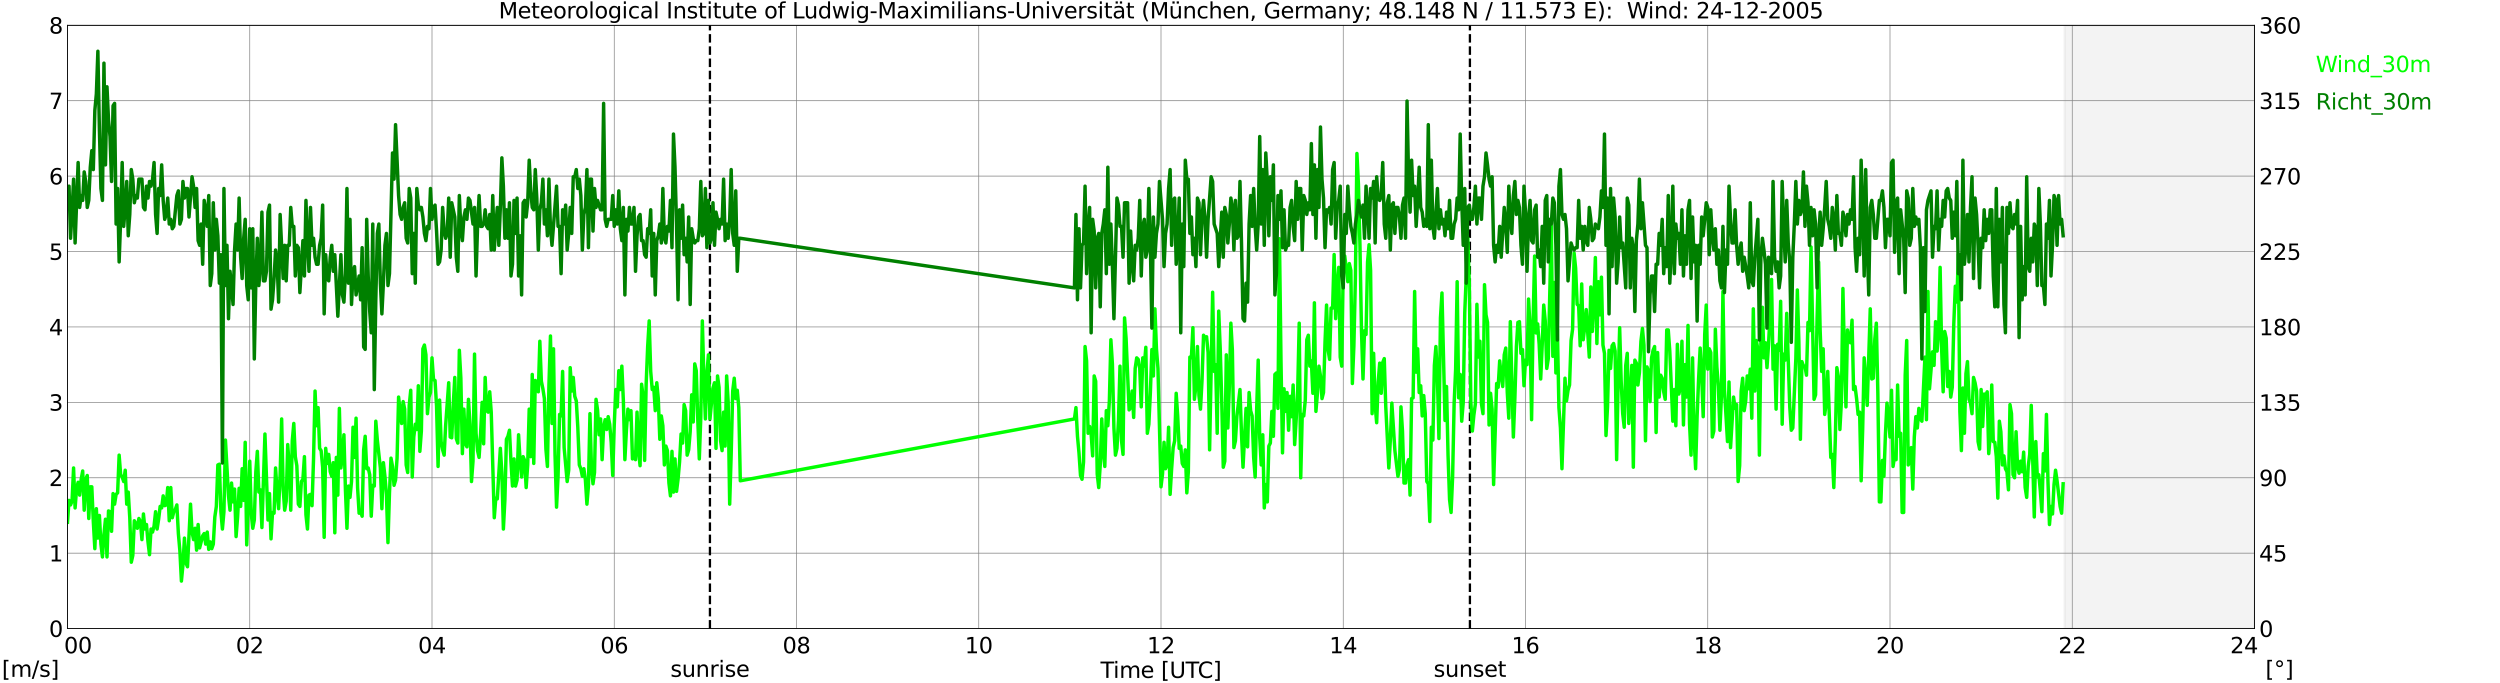 <?xml version="1.0" encoding="utf-8" standalone="no"?>
<!DOCTYPE svg PUBLIC "-//W3C//DTD SVG 1.1//EN"
  "http://www.w3.org/Graphics/SVG/1.1/DTD/svg11.dtd">
<svg xmlns:xlink="http://www.w3.org/1999/xlink" width="1085.4pt" height="296.64pt" viewBox="0 0 1085.4 296.64" xmlns="http://www.w3.org/2000/svg" version="1.1">
 <defs>
  <style type="text/css">*{stroke-linejoin: round; stroke-linecap: butt}</style>
 </defs>
 <g id="figure_1">
  <g id="patch_1">
   <path d="M 0 296.64 
L 1085.4 296.64 
L 1085.4 0 
L 0 0 
z
" style="fill: #ffffff"/>
  </g>
  <g id="axes_1">
   <g id="patch_2">
    <path d="M 29.306 272.909 
L 978.814 272.909 
L 978.814 10.976 
L 29.306 10.976 
z
" style="fill: #ffffff"/>
   </g>
   <g id="patch_3">
    <path d="M 896.391 272.909 
L 978.814 272.909 
L 978.814 10.976 
L 896.391 10.976 
z
" clip-path="url(#p7bfe0ed90d)" style="fill: #d3d3d3; opacity: 0.25; stroke: #d3d3d3; stroke-linejoin: miter"/>
   </g>
   <g id="matplotlib.axis_1">
    <g id="xtick_1">
     <g id="line2d_1">
      <path d="M 29.306 272.909 
L 29.306 10.976 
" clip-path="url(#p7bfe0ed90d)" style="fill: none; stroke: #808080; stroke-width: 0.3; stroke-linecap: square"/>
     </g>
     <g id="line2d_2"/>
     <g id="text_1">
      <!--    00 -->
      <g transform="translate(18.733 283.627) scale(0.095 -0.095)">
       <defs>
        <path id="DejaVuSans-20" transform="scale(0.016)"/>
        <path id="DejaVuSans-30" d="M 2034 4250 
Q 1547 4250 1301 3770 
Q 1056 3291 1056 2328 
Q 1056 1369 1301 889 
Q 1547 409 2034 409 
Q 2525 409 2770 889 
Q 3016 1369 3016 2328 
Q 3016 3291 2770 3770 
Q 2525 4250 2034 4250 
z
M 2034 4750 
Q 2819 4750 3233 4129 
Q 3647 3509 3647 2328 
Q 3647 1150 3233 529 
Q 2819 -91 2034 -91 
Q 1250 -91 836 529 
Q 422 1150 422 2328 
Q 422 3509 836 4129 
Q 1250 4750 2034 4750 
z
" transform="scale(0.016)"/>
       </defs>
       <use xlink:href="#DejaVuSans-20"/>
       <use xlink:href="#DejaVuSans-20" transform="translate(31.787 0)"/>
       <use xlink:href="#DejaVuSans-20" transform="translate(63.574 0)"/>
       <use xlink:href="#DejaVuSans-30" transform="translate(95.361 0)"/>
       <use xlink:href="#DejaVuSans-30" transform="translate(158.984 0)"/>
      </g>
     </g>
    </g>
    <g id="xtick_2">
     <g id="line2d_3">
      <path d="M 108.431 272.909 
L 108.431 10.976 
" clip-path="url(#p7bfe0ed90d)" style="fill: none; stroke: #808080; stroke-width: 0.3; stroke-linecap: square"/>
     </g>
     <g id="line2d_4"/>
     <g id="text_2">
      <!-- 02 -->
      <g transform="translate(102.387 283.627) scale(0.095 -0.095)">
       <defs>
        <path id="DejaVuSans-32" d="M 1228 531 
L 3431 531 
L 3431 0 
L 469 0 
L 469 531 
Q 828 903 1448 1529 
Q 2069 2156 2228 2338 
Q 2531 2678 2651 2914 
Q 2772 3150 2772 3378 
Q 2772 3750 2511 3984 
Q 2250 4219 1831 4219 
Q 1534 4219 1204 4116 
Q 875 4013 500 3803 
L 500 4441 
Q 881 4594 1212 4672 
Q 1544 4750 1819 4750 
Q 2544 4750 2975 4387 
Q 3406 4025 3406 3419 
Q 3406 3131 3298 2873 
Q 3191 2616 2906 2266 
Q 2828 2175 2409 1742 
Q 1991 1309 1228 531 
z
" transform="scale(0.016)"/>
       </defs>
       <use xlink:href="#DejaVuSans-30"/>
       <use xlink:href="#DejaVuSans-32" transform="translate(63.623 0)"/>
      </g>
     </g>
    </g>
    <g id="xtick_3">
     <g id="line2d_5">
      <path d="M 187.557 272.909 
L 187.557 10.976 
" clip-path="url(#p7bfe0ed90d)" style="fill: none; stroke: #808080; stroke-width: 0.3; stroke-linecap: square"/>
     </g>
     <g id="line2d_6"/>
     <g id="text_3">
      <!-- 04 -->
      <g transform="translate(181.513 283.627) scale(0.095 -0.095)">
       <defs>
        <path id="DejaVuSans-34" d="M 2419 4116 
L 825 1625 
L 2419 1625 
L 2419 4116 
z
M 2253 4666 
L 3047 4666 
L 3047 1625 
L 3713 1625 
L 3713 1100 
L 3047 1100 
L 3047 0 
L 2419 0 
L 2419 1100 
L 313 1100 
L 313 1709 
L 2253 4666 
z
" transform="scale(0.016)"/>
       </defs>
       <use xlink:href="#DejaVuSans-30"/>
       <use xlink:href="#DejaVuSans-34" transform="translate(63.623 0)"/>
      </g>
     </g>
    </g>
    <g id="xtick_4">
     <g id="line2d_7">
      <path d="M 266.683 272.909 
L 266.683 10.976 
" clip-path="url(#p7bfe0ed90d)" style="fill: none; stroke: #808080; stroke-width: 0.3; stroke-linecap: square"/>
     </g>
     <g id="line2d_8"/>
     <g id="text_4">
      <!-- 06 -->
      <g transform="translate(260.638 283.627) scale(0.095 -0.095)">
       <defs>
        <path id="DejaVuSans-36" d="M 2113 2584 
Q 1688 2584 1439 2293 
Q 1191 2003 1191 1497 
Q 1191 994 1439 701 
Q 1688 409 2113 409 
Q 2538 409 2786 701 
Q 3034 994 3034 1497 
Q 3034 2003 2786 2293 
Q 2538 2584 2113 2584 
z
M 3366 4563 
L 3366 3988 
Q 3128 4100 2886 4159 
Q 2644 4219 2406 4219 
Q 1781 4219 1451 3797 
Q 1122 3375 1075 2522 
Q 1259 2794 1537 2939 
Q 1816 3084 2150 3084 
Q 2853 3084 3261 2657 
Q 3669 2231 3669 1497 
Q 3669 778 3244 343 
Q 2819 -91 2113 -91 
Q 1303 -91 875 529 
Q 447 1150 447 2328 
Q 447 3434 972 4092 
Q 1497 4750 2381 4750 
Q 2619 4750 2861 4703 
Q 3103 4656 3366 4563 
z
" transform="scale(0.016)"/>
       </defs>
       <use xlink:href="#DejaVuSans-30"/>
       <use xlink:href="#DejaVuSans-36" transform="translate(63.623 0)"/>
      </g>
     </g>
    </g>
    <g id="xtick_5">
     <g id="line2d_9">
      <path d="M 345.808 272.909 
L 345.808 10.976 
" clip-path="url(#p7bfe0ed90d)" style="fill: none; stroke: #808080; stroke-width: 0.3; stroke-linecap: square"/>
     </g>
     <g id="line2d_10"/>
     <g id="text_5">
      <!-- 08 -->
      <g transform="translate(339.764 283.627) scale(0.095 -0.095)">
       <defs>
        <path id="DejaVuSans-38" d="M 2034 2216 
Q 1584 2216 1326 1975 
Q 1069 1734 1069 1313 
Q 1069 891 1326 650 
Q 1584 409 2034 409 
Q 2484 409 2743 651 
Q 3003 894 3003 1313 
Q 3003 1734 2745 1975 
Q 2488 2216 2034 2216 
z
M 1403 2484 
Q 997 2584 770 2862 
Q 544 3141 544 3541 
Q 544 4100 942 4425 
Q 1341 4750 2034 4750 
Q 2731 4750 3128 4425 
Q 3525 4100 3525 3541 
Q 3525 3141 3298 2862 
Q 3072 2584 2669 2484 
Q 3125 2378 3379 2068 
Q 3634 1759 3634 1313 
Q 3634 634 3220 271 
Q 2806 -91 2034 -91 
Q 1263 -91 848 271 
Q 434 634 434 1313 
Q 434 1759 690 2068 
Q 947 2378 1403 2484 
z
M 1172 3481 
Q 1172 3119 1398 2916 
Q 1625 2713 2034 2713 
Q 2441 2713 2670 2916 
Q 2900 3119 2900 3481 
Q 2900 3844 2670 4047 
Q 2441 4250 2034 4250 
Q 1625 4250 1398 4047 
Q 1172 3844 1172 3481 
z
" transform="scale(0.016)"/>
       </defs>
       <use xlink:href="#DejaVuSans-30"/>
       <use xlink:href="#DejaVuSans-38" transform="translate(63.623 0)"/>
      </g>
     </g>
    </g>
    <g id="xtick_6">
     <g id="line2d_11">
      <path d="M 424.934 272.909 
L 424.934 10.976 
" clip-path="url(#p7bfe0ed90d)" style="fill: none; stroke: #808080; stroke-width: 0.3; stroke-linecap: square"/>
     </g>
     <g id="line2d_12"/>
     <g id="text_6">
      <!-- 10 -->
      <g transform="translate(418.89 283.627) scale(0.095 -0.095)">
       <defs>
        <path id="DejaVuSans-31" d="M 794 531 
L 1825 531 
L 1825 4091 
L 703 3866 
L 703 4441 
L 1819 4666 
L 2450 4666 
L 2450 531 
L 3481 531 
L 3481 0 
L 794 0 
L 794 531 
z
" transform="scale(0.016)"/>
       </defs>
       <use xlink:href="#DejaVuSans-31"/>
       <use xlink:href="#DejaVuSans-30" transform="translate(63.623 0)"/>
      </g>
     </g>
    </g>
    <g id="xtick_7">
     <g id="line2d_13">
      <path d="M 504.06 272.909 
L 504.06 10.976 
" clip-path="url(#p7bfe0ed90d)" style="fill: none; stroke: #808080; stroke-width: 0.3; stroke-linecap: square"/>
     </g>
     <g id="line2d_14"/>
     <g id="text_7">
      <!-- 12 -->
      <g transform="translate(498.015 283.627) scale(0.095 -0.095)">
       <use xlink:href="#DejaVuSans-31"/>
       <use xlink:href="#DejaVuSans-32" transform="translate(63.623 0)"/>
      </g>
     </g>
    </g>
    <g id="xtick_8">
     <g id="line2d_15">
      <path d="M 583.185 272.909 
L 583.185 10.976 
" clip-path="url(#p7bfe0ed90d)" style="fill: none; stroke: #808080; stroke-width: 0.3; stroke-linecap: square"/>
     </g>
     <g id="line2d_16"/>
     <g id="text_8">
      <!-- 14 -->
      <g transform="translate(577.141 283.627) scale(0.095 -0.095)">
       <use xlink:href="#DejaVuSans-31"/>
       <use xlink:href="#DejaVuSans-34" transform="translate(63.623 0)"/>
      </g>
     </g>
    </g>
    <g id="xtick_9">
     <g id="line2d_17">
      <path d="M 662.311 272.909 
L 662.311 10.976 
" clip-path="url(#p7bfe0ed90d)" style="fill: none; stroke: #808080; stroke-width: 0.3; stroke-linecap: square"/>
     </g>
     <g id="line2d_18"/>
     <g id="text_9">
      <!-- 16 -->
      <g transform="translate(656.267 283.627) scale(0.095 -0.095)">
       <use xlink:href="#DejaVuSans-31"/>
       <use xlink:href="#DejaVuSans-36" transform="translate(63.623 0)"/>
      </g>
     </g>
    </g>
    <g id="xtick_10">
     <g id="line2d_19">
      <path d="M 741.437 272.909 
L 741.437 10.976 
" clip-path="url(#p7bfe0ed90d)" style="fill: none; stroke: #808080; stroke-width: 0.3; stroke-linecap: square"/>
     </g>
     <g id="line2d_20"/>
     <g id="text_10">
      <!-- 18 -->
      <g transform="translate(735.392 283.627) scale(0.095 -0.095)">
       <use xlink:href="#DejaVuSans-31"/>
       <use xlink:href="#DejaVuSans-38" transform="translate(63.623 0)"/>
      </g>
     </g>
    </g>
    <g id="xtick_11">
     <g id="line2d_21">
      <path d="M 820.562 272.909 
L 820.562 10.976 
" clip-path="url(#p7bfe0ed90d)" style="fill: none; stroke: #808080; stroke-width: 0.3; stroke-linecap: square"/>
     </g>
     <g id="line2d_22"/>
     <g id="text_11">
      <!-- 20 -->
      <g transform="translate(814.518 283.627) scale(0.095 -0.095)">
       <use xlink:href="#DejaVuSans-32"/>
       <use xlink:href="#DejaVuSans-30" transform="translate(63.623 0)"/>
      </g>
     </g>
    </g>
    <g id="xtick_12">
     <g id="line2d_23">
      <path d="M 899.688 272.909 
L 899.688 10.976 
" clip-path="url(#p7bfe0ed90d)" style="fill: none; stroke: #808080; stroke-width: 0.3; stroke-linecap: square"/>
     </g>
     <g id="line2d_24"/>
     <g id="text_12">
      <!-- 22 -->
      <g transform="translate(893.644 283.627) scale(0.095 -0.095)">
       <use xlink:href="#DejaVuSans-32"/>
       <use xlink:href="#DejaVuSans-32" transform="translate(63.623 0)"/>
      </g>
     </g>
    </g>
    <g id="xtick_13">
     <g id="line2d_25">
      <path d="M 978.814 272.909 
L 978.814 10.976 
" clip-path="url(#p7bfe0ed90d)" style="fill: none; stroke: #808080; stroke-width: 0.3; stroke-linecap: square"/>
     </g>
     <g id="line2d_26"/>
     <g id="text_13">
      <!-- 24    -->
      <g transform="translate(968.241 283.627) scale(0.095 -0.095)">
       <use xlink:href="#DejaVuSans-32"/>
       <use xlink:href="#DejaVuSans-34" transform="translate(63.623 0)"/>
       <use xlink:href="#DejaVuSans-20" transform="translate(127.246 0)"/>
       <use xlink:href="#DejaVuSans-20" transform="translate(159.033 0)"/>
       <use xlink:href="#DejaVuSans-20" transform="translate(190.82 0)"/>
      </g>
     </g>
    </g>
    <g id="text_14">
     <!-- Time [UTC] -->
     <g transform="translate(477.806 294.322) scale(0.095 -0.095)">
      <defs>
       <path id="DejaVuSans-54" d="M -19 4666 
L 3928 4666 
L 3928 4134 
L 2272 4134 
L 2272 0 
L 1638 0 
L 1638 4134 
L -19 4134 
L -19 4666 
z
" transform="scale(0.016)"/>
       <path id="DejaVuSans-69" d="M 603 3500 
L 1178 3500 
L 1178 0 
L 603 0 
L 603 3500 
z
M 603 4863 
L 1178 4863 
L 1178 4134 
L 603 4134 
L 603 4863 
z
" transform="scale(0.016)"/>
       <path id="DejaVuSans-6d" d="M 3328 2828 
Q 3544 3216 3844 3400 
Q 4144 3584 4550 3584 
Q 5097 3584 5394 3201 
Q 5691 2819 5691 2113 
L 5691 0 
L 5113 0 
L 5113 2094 
Q 5113 2597 4934 2840 
Q 4756 3084 4391 3084 
Q 3944 3084 3684 2787 
Q 3425 2491 3425 1978 
L 3425 0 
L 2847 0 
L 2847 2094 
Q 2847 2600 2669 2842 
Q 2491 3084 2119 3084 
Q 1678 3084 1418 2786 
Q 1159 2488 1159 1978 
L 1159 0 
L 581 0 
L 581 3500 
L 1159 3500 
L 1159 2956 
Q 1356 3278 1631 3431 
Q 1906 3584 2284 3584 
Q 2666 3584 2933 3390 
Q 3200 3197 3328 2828 
z
" transform="scale(0.016)"/>
       <path id="DejaVuSans-65" d="M 3597 1894 
L 3597 1613 
L 953 1613 
Q 991 1019 1311 708 
Q 1631 397 2203 397 
Q 2534 397 2845 478 
Q 3156 559 3463 722 
L 3463 178 
Q 3153 47 2828 -22 
Q 2503 -91 2169 -91 
Q 1331 -91 842 396 
Q 353 884 353 1716 
Q 353 2575 817 3079 
Q 1281 3584 2069 3584 
Q 2775 3584 3186 3129 
Q 3597 2675 3597 1894 
z
M 3022 2063 
Q 3016 2534 2758 2815 
Q 2500 3097 2075 3097 
Q 1594 3097 1305 2825 
Q 1016 2553 972 2059 
L 3022 2063 
z
" transform="scale(0.016)"/>
       <path id="DejaVuSans-5b" d="M 550 4863 
L 1875 4863 
L 1875 4416 
L 1125 4416 
L 1125 -397 
L 1875 -397 
L 1875 -844 
L 550 -844 
L 550 4863 
z
" transform="scale(0.016)"/>
       <path id="DejaVuSans-55" d="M 556 4666 
L 1191 4666 
L 1191 1831 
Q 1191 1081 1462 751 
Q 1734 422 2344 422 
Q 2950 422 3222 751 
Q 3494 1081 3494 1831 
L 3494 4666 
L 4128 4666 
L 4128 1753 
Q 4128 841 3676 375 
Q 3225 -91 2344 -91 
Q 1459 -91 1007 375 
Q 556 841 556 1753 
L 556 4666 
z
" transform="scale(0.016)"/>
       <path id="DejaVuSans-43" d="M 4122 4306 
L 4122 3641 
Q 3803 3938 3442 4084 
Q 3081 4231 2675 4231 
Q 1875 4231 1450 3742 
Q 1025 3253 1025 2328 
Q 1025 1406 1450 917 
Q 1875 428 2675 428 
Q 3081 428 3442 575 
Q 3803 722 4122 1019 
L 4122 359 
Q 3791 134 3420 21 
Q 3050 -91 2638 -91 
Q 1578 -91 968 557 
Q 359 1206 359 2328 
Q 359 3453 968 4101 
Q 1578 4750 2638 4750 
Q 3056 4750 3426 4639 
Q 3797 4528 4122 4306 
z
" transform="scale(0.016)"/>
       <path id="DejaVuSans-5d" d="M 1947 4863 
L 1947 -844 
L 622 -844 
L 622 -397 
L 1369 -397 
L 1369 4416 
L 622 4416 
L 622 4863 
L 1947 4863 
z
" transform="scale(0.016)"/>
      </defs>
      <use xlink:href="#DejaVuSans-54"/>
      <use xlink:href="#DejaVuSans-69" transform="translate(57.959 0)"/>
      <use xlink:href="#DejaVuSans-6d" transform="translate(85.742 0)"/>
      <use xlink:href="#DejaVuSans-65" transform="translate(183.154 0)"/>
      <use xlink:href="#DejaVuSans-20" transform="translate(244.678 0)"/>
      <use xlink:href="#DejaVuSans-5b" transform="translate(276.465 0)"/>
      <use xlink:href="#DejaVuSans-55" transform="translate(315.479 0)"/>
      <use xlink:href="#DejaVuSans-54" transform="translate(388.672 0)"/>
      <use xlink:href="#DejaVuSans-43" transform="translate(443.881 0)"/>
      <use xlink:href="#DejaVuSans-5d" transform="translate(513.705 0)"/>
     </g>
    </g>
   </g>
   <g id="matplotlib.axis_2">
    <g id="ytick_1">
     <g id="line2d_27">
      <path d="M 29.306 272.909 
L 978.814 272.909 
" clip-path="url(#p7bfe0ed90d)" style="fill: none; stroke: #808080; stroke-width: 0.3; stroke-linecap: square"/>
     </g>
     <g id="line2d_28"/>
     <g id="text_15">
      <!-- 0 -->
      <g transform="translate(21.261 276.518) scale(0.095 -0.095)">
       <use xlink:href="#DejaVuSans-30"/>
      </g>
     </g>
    </g>
    <g id="ytick_2">
     <g id="line2d_29">
      <path d="M 29.306 240.167 
L 978.814 240.167 
" clip-path="url(#p7bfe0ed90d)" style="fill: none; stroke: #808080; stroke-width: 0.3; stroke-linecap: square"/>
     </g>
     <g id="line2d_30"/>
     <g id="text_16">
      <!-- 1 -->
      <g transform="translate(21.261 243.776) scale(0.095 -0.095)">
       <use xlink:href="#DejaVuSans-31"/>
      </g>
     </g>
    </g>
    <g id="ytick_3">
     <g id="line2d_31">
      <path d="M 29.306 207.426 
L 978.814 207.426 
" clip-path="url(#p7bfe0ed90d)" style="fill: none; stroke: #808080; stroke-width: 0.3; stroke-linecap: square"/>
     </g>
     <g id="line2d_32"/>
     <g id="text_17">
      <!-- 2 -->
      <g transform="translate(21.261 211.035) scale(0.095 -0.095)">
       <use xlink:href="#DejaVuSans-32"/>
      </g>
     </g>
    </g>
    <g id="ytick_4">
     <g id="line2d_33">
      <path d="M 29.306 174.684 
L 978.814 174.684 
" clip-path="url(#p7bfe0ed90d)" style="fill: none; stroke: #808080; stroke-width: 0.3; stroke-linecap: square"/>
     </g>
     <g id="line2d_34"/>
     <g id="text_18">
      <!-- 3 -->
      <g transform="translate(21.261 178.293) scale(0.095 -0.095)">
       <defs>
        <path id="DejaVuSans-33" d="M 2597 2516 
Q 3050 2419 3304 2112 
Q 3559 1806 3559 1356 
Q 3559 666 3084 287 
Q 2609 -91 1734 -91 
Q 1441 -91 1130 -33 
Q 819 25 488 141 
L 488 750 
Q 750 597 1062 519 
Q 1375 441 1716 441 
Q 2309 441 2620 675 
Q 2931 909 2931 1356 
Q 2931 1769 2642 2001 
Q 2353 2234 1838 2234 
L 1294 2234 
L 1294 2753 
L 1863 2753 
Q 2328 2753 2575 2939 
Q 2822 3125 2822 3475 
Q 2822 3834 2567 4026 
Q 2313 4219 1838 4219 
Q 1578 4219 1281 4162 
Q 984 4106 628 3988 
L 628 4550 
Q 988 4650 1302 4700 
Q 1616 4750 1894 4750 
Q 2613 4750 3031 4423 
Q 3450 4097 3450 3541 
Q 3450 3153 3228 2886 
Q 3006 2619 2597 2516 
z
" transform="scale(0.016)"/>
       </defs>
       <use xlink:href="#DejaVuSans-33"/>
      </g>
     </g>
    </g>
    <g id="ytick_5">
     <g id="line2d_35">
      <path d="M 29.306 141.942 
L 978.814 141.942 
" clip-path="url(#p7bfe0ed90d)" style="fill: none; stroke: #808080; stroke-width: 0.3; stroke-linecap: square"/>
     </g>
     <g id="line2d_36"/>
     <g id="text_19">
      <!-- 4 -->
      <g transform="translate(21.261 145.551) scale(0.095 -0.095)">
       <use xlink:href="#DejaVuSans-34"/>
      </g>
     </g>
    </g>
    <g id="ytick_6">
     <g id="line2d_37">
      <path d="M 29.306 109.201 
L 978.814 109.201 
" clip-path="url(#p7bfe0ed90d)" style="fill: none; stroke: #808080; stroke-width: 0.3; stroke-linecap: square"/>
     </g>
     <g id="line2d_38"/>
     <g id="text_20">
      <!-- 5 -->
      <g transform="translate(21.261 112.81) scale(0.095 -0.095)">
       <defs>
        <path id="DejaVuSans-35" d="M 691 4666 
L 3169 4666 
L 3169 4134 
L 1269 4134 
L 1269 2991 
Q 1406 3038 1543 3061 
Q 1681 3084 1819 3084 
Q 2600 3084 3056 2656 
Q 3513 2228 3513 1497 
Q 3513 744 3044 326 
Q 2575 -91 1722 -91 
Q 1428 -91 1123 -41 
Q 819 9 494 109 
L 494 744 
Q 775 591 1075 516 
Q 1375 441 1709 441 
Q 2250 441 2565 725 
Q 2881 1009 2881 1497 
Q 2881 1984 2565 2268 
Q 2250 2553 1709 2553 
Q 1456 2553 1204 2497 
Q 953 2441 691 2322 
L 691 4666 
z
" transform="scale(0.016)"/>
       </defs>
       <use xlink:href="#DejaVuSans-35"/>
      </g>
     </g>
    </g>
    <g id="ytick_7">
     <g id="line2d_39">
      <path d="M 29.306 76.459 
L 978.814 76.459 
" clip-path="url(#p7bfe0ed90d)" style="fill: none; stroke: #808080; stroke-width: 0.3; stroke-linecap: square"/>
     </g>
     <g id="line2d_40"/>
     <g id="text_21">
      <!-- 6 -->
      <g transform="translate(21.261 80.068) scale(0.095 -0.095)">
       <use xlink:href="#DejaVuSans-36"/>
      </g>
     </g>
    </g>
    <g id="ytick_8">
     <g id="line2d_41">
      <path d="M 29.306 43.717 
L 978.814 43.717 
" clip-path="url(#p7bfe0ed90d)" style="fill: none; stroke: #808080; stroke-width: 0.3; stroke-linecap: square"/>
     </g>
     <g id="line2d_42"/>
     <g id="text_22">
      <!-- 7 -->
      <g transform="translate(21.261 47.327) scale(0.095 -0.095)">
       <defs>
        <path id="DejaVuSans-37" d="M 525 4666 
L 3525 4666 
L 3525 4397 
L 1831 0 
L 1172 0 
L 2766 4134 
L 525 4134 
L 525 4666 
z
" transform="scale(0.016)"/>
       </defs>
       <use xlink:href="#DejaVuSans-37"/>
      </g>
     </g>
    </g>
    <g id="ytick_9">
     <g id="line2d_43">
      <path d="M 29.306 10.976 
L 978.814 10.976 
" clip-path="url(#p7bfe0ed90d)" style="fill: none; stroke: #808080; stroke-width: 0.3; stroke-linecap: square"/>
     </g>
     <g id="line2d_44"/>
     <g id="text_23">
      <!-- 8 -->
      <g transform="translate(21.261 14.585) scale(0.095 -0.095)">
       <use xlink:href="#DejaVuSans-38"/>
      </g>
     </g>
    </g>
   </g>
   <g id="line2d_45">
    <path d="M 308.224 272.909 
L 308.224 10.976 
" clip-path="url(#p7bfe0ed90d)" style="fill: none; stroke-dasharray: 3.7,1.6; stroke-dashoffset: 0; stroke: #000000"/>
   </g>
   <g id="line2d_46">
    <path d="M 638.178 272.909 
L 638.178 10.976 
" clip-path="url(#p7bfe0ed90d)" style="fill: none; stroke-dasharray: 3.7,1.6; stroke-dashoffset: 0; stroke: #000000"/>
   </g>
   <g id="line2d_47">
    <path d="M 29.306 226.743 
L 29.965 217.248 
L 30.625 219.213 
L 31.284 217.575 
L 31.943 203.169 
L 32.603 220.522 
L 33.262 212.009 
L 33.921 209.39 
L 34.581 214.956 
L 35.24 208.08 
L 35.9 204.479 
L 36.559 221.504 
L 37.218 208.08 
L 37.878 206.443 
L 38.537 225.106 
L 39.197 211.355 
L 39.856 211.355 
L 40.515 226.416 
L 41.175 238.203 
L 41.834 220.85 
L 42.493 233.619 
L 43.153 223.796 
L 43.812 236.238 
L 44.472 241.804 
L 45.131 231.982 
L 45.79 225.433 
L 46.45 241.804 
L 47.109 221.832 
L 47.768 222.159 
L 48.428 230.672 
L 49.087 214.301 
L 49.747 218.885 
L 50.406 214.629 
L 51.065 213.974 
L 51.725 197.603 
L 52.384 206.116 
L 53.043 207.098 
L 53.703 209.063 
L 54.362 204.151 
L 55.022 218.885 
L 55.681 213.646 
L 56.34 224.779 
L 57 244.096 
L 57.659 241.149 
L 58.319 226.088 
L 58.978 227.398 
L 59.637 229.362 
L 60.297 225.106 
L 60.956 226.416 
L 61.615 234.274 
L 62.275 223.142 
L 62.934 229.69 
L 63.594 227.725 
L 64.253 235.256 
L 64.912 240.822 
L 65.572 229.69 
L 66.231 231 
L 66.89 228.38 
L 67.55 222.159 
L 68.209 229.69 
L 68.869 225.433 
L 69.528 219.867 
L 70.187 220.522 
L 70.847 215.284 
L 71.506 219.54 
L 72.166 219.213 
L 72.825 211.682 
L 73.484 226.088 
L 74.144 211.682 
L 74.803 224.779 
L 75.462 222.159 
L 76.122 221.177 
L 76.781 219.213 
L 77.441 231.654 
L 78.1 239.185 
L 78.759 252.282 
L 79.419 245.406 
L 80.078 233.619 
L 80.737 244.424 
L 81.397 246.061 
L 82.716 218.885 
L 83.375 231 
L 84.034 234.274 
L 84.694 229.362 
L 85.353 238.857 
L 86.013 227.725 
L 86.672 237.875 
L 87.991 232.637 
L 88.65 231.654 
L 89.309 236.238 
L 89.969 231 
L 90.628 238.53 
L 91.288 235.256 
L 91.947 238.203 
L 92.606 236.238 
L 93.266 224.451 
L 93.925 219.867 
L 94.584 201.859 
L 95.244 201.532 
L 95.903 222.159 
L 96.563 229.69 
L 97.222 222.159 
L 97.881 191.055 
L 99.2 215.284 
L 99.86 221.504 
L 100.519 209.717 
L 101.178 217.903 
L 101.838 212.337 
L 102.497 232.964 
L 103.156 224.451 
L 103.816 212.009 
L 104.475 219.867 
L 105.135 203.497 
L 105.794 217.248 
L 106.453 192.037 
L 107.113 236.566 
L 108.431 200.222 
L 109.091 223.142 
L 109.75 229.362 
L 110.41 225.761 
L 111.069 204.806 
L 111.728 195.966 
L 112.388 213.646 
L 113.047 212.664 
L 113.707 229.035 
L 115.025 188.435 
L 116.344 225.761 
L 117.003 214.301 
L 117.663 233.946 
L 118.322 222.487 
L 118.982 222.814 
L 119.641 203.169 
L 120.3 213.319 
L 120.96 220.85 
L 121.619 206.116 
L 122.278 181.887 
L 122.938 212.337 
L 123.597 221.504 
L 124.257 217.575 
L 124.916 193.019 
L 125.575 202.514 
L 126.235 221.504 
L 126.894 191.382 
L 127.553 183.852 
L 128.213 198.258 
L 128.872 202.187 
L 129.532 218.885 
L 130.191 219.867 
L 130.85 209.063 
L 131.51 208.08 
L 132.169 198.258 
L 132.829 223.469 
L 133.488 229.69 
L 134.147 214.956 
L 134.807 214.629 
L 135.466 219.54 
L 136.125 199.24 
L 136.785 169.773 
L 137.444 184.834 
L 138.104 176.976 
L 138.763 194.656 
L 139.422 195.639 
L 140.082 202.842 
L 140.741 233.291 
L 141.4 194.656 
L 142.06 201.205 
L 142.719 197.276 
L 143.379 204.806 
L 144.038 206.771 
L 144.697 200.877 
L 145.357 231.327 
L 146.016 198.585 
L 146.676 214.956 
L 147.335 177.303 
L 147.994 203.169 
L 148.654 197.93 
L 149.313 188.763 
L 149.972 212.664 
L 150.632 229.362 
L 151.291 211.027 
L 151.951 215.938 
L 152.61 209.063 
L 153.269 185.489 
L 153.929 198.585 
L 154.588 181.56 
L 155.247 211.682 
L 155.907 222.814 
L 156.566 222.159 
L 157.226 224.124 
L 157.885 195.311 
L 158.544 189.418 
L 159.204 203.497 
L 159.863 203.169 
L 160.523 206.116 
L 161.182 224.124 
L 161.841 210.7 
L 162.501 211.027 
L 163.16 182.869 
L 163.819 191.055 
L 165.138 203.169 
L 165.798 220.85 
L 166.457 200.877 
L 167.116 206.771 
L 167.776 214.629 
L 168.435 235.583 
L 169.094 213.974 
L 169.754 198.913 
L 170.413 202.514 
L 171.073 210.7 
L 171.732 208.408 
L 172.391 198.913 
L 173.051 172.392 
L 174.37 183.852 
L 175.029 174.356 
L 175.688 177.631 
L 176.348 201.859 
L 177.007 205.134 
L 177.666 175.994 
L 178.326 169.445 
L 178.985 207.098 
L 179.645 189.745 
L 180.304 184.179 
L 180.963 186.471 
L 181.623 167.481 
L 182.282 195.966 
L 182.941 187.126 
L 183.601 151.437 
L 184.26 149.8 
L 184.92 154.057 
L 185.579 179.595 
L 186.238 172.392 
L 186.898 170.427 
L 187.557 155.366 
L 188.217 164.861 
L 188.876 165.189 
L 189.535 176.321 
L 190.195 202.514 
L 190.854 173.702 
L 191.513 191.71 
L 192.173 195.311 
L 192.832 197.603 
L 193.492 184.506 
L 194.81 166.171 
L 195.47 189.745 
L 196.129 190.072 
L 196.788 175.666 
L 197.448 163.879 
L 198.107 190.4 
L 198.767 192.364 
L 199.426 152.092 
L 200.085 164.207 
L 200.745 196.948 
L 201.404 177.631 
L 202.063 192.692 
L 202.723 194.001 
L 203.382 173.374 
L 204.042 184.179 
L 204.701 209.063 
L 205.36 200.222 
L 206.02 153.729 
L 206.679 188.108 
L 207.339 195.639 
L 207.998 198.585 
L 208.657 188.108 
L 209.317 174.684 
L 209.976 192.692 
L 210.635 163.879 
L 211.295 178.285 
L 211.954 178.94 
L 212.614 170.1 
L 213.273 178.94 
L 214.592 224.779 
L 215.251 216.266 
L 215.91 216.593 
L 217.229 194.656 
L 217.889 205.134 
L 218.548 229.69 
L 219.207 216.921 
L 219.867 190.727 
L 220.526 189.418 
L 221.186 186.798 
L 221.845 200.55 
L 222.504 211.027 
L 223.164 199.24 
L 223.823 211.027 
L 224.482 208.408 
L 225.142 188.763 
L 225.801 199.895 
L 226.461 207.098 
L 227.12 198.258 
L 227.779 199.895 
L 228.439 211.682 
L 229.098 201.859 
L 229.757 177.631 
L 230.417 198.258 
L 231.076 162.569 
L 231.736 201.205 
L 232.395 165.189 
L 233.054 165.844 
L 233.714 170.1 
L 234.373 148.163 
L 235.033 165.516 
L 235.692 168.79 
L 236.351 173.047 
L 237.011 194.984 
L 237.67 202.514 
L 238.329 167.153 
L 238.989 145.871 
L 239.648 183.852 
L 240.308 151.437 
L 240.967 197.276 
L 241.626 220.195 
L 242.286 206.771 
L 242.945 179.923 
L 243.604 180.577 
L 244.264 161.26 
L 244.923 194.329 
L 246.242 209.063 
L 246.901 204.151 
L 247.561 159.623 
L 248.22 169.773 
L 248.88 163.879 
L 249.539 172.065 
L 250.198 174.029 
L 250.858 185.489 
L 251.517 201.859 
L 252.176 203.497 
L 252.836 206.771 
L 253.495 203.497 
L 254.155 208.408 
L 254.814 218.885 
L 255.473 211.027 
L 256.133 179.595 
L 256.792 203.169 
L 257.451 210.045 
L 258.111 205.134 
L 258.77 173.374 
L 259.43 177.958 
L 260.089 188.763 
L 260.748 181.887 
L 261.408 199.568 
L 262.067 185.489 
L 262.726 182.214 
L 263.386 186.471 
L 264.045 180.905 
L 264.705 184.179 
L 265.364 192.037 
L 266.023 206.443 
L 266.683 184.506 
L 267.342 169.118 
L 268.002 176.648 
L 268.661 160.932 
L 269.32 169.118 
L 269.98 158.968 
L 270.639 174.029 
L 271.298 199.568 
L 271.958 186.798 
L 272.617 177.631 
L 273.277 182.214 
L 273.936 178.285 
L 274.595 199.24 
L 275.255 196.293 
L 275.914 199.568 
L 276.573 178.94 
L 277.233 195.639 
L 277.892 202.187 
L 278.552 166.826 
L 279.211 172.065 
L 279.87 199.895 
L 280.53 166.826 
L 281.189 150.455 
L 281.849 139.323 
L 282.508 161.26 
L 283.167 169.118 
L 283.827 168.136 
L 284.486 178.285 
L 285.145 166.171 
L 285.805 173.047 
L 286.464 190.727 
L 287.124 180.577 
L 287.783 184.834 
L 288.442 201.859 
L 289.102 193.674 
L 289.761 195.639 
L 290.42 209.717 
L 291.08 215.284 
L 291.739 195.966 
L 292.399 213.646 
L 293.058 199.24 
L 293.717 213.319 
L 294.377 208.08 
L 295.036 200.55 
L 295.696 188.435 
L 296.355 192.364 
L 297.014 175.666 
L 297.674 178.285 
L 298.333 197.603 
L 298.992 195.311 
L 299.652 187.453 
L 300.311 171.41 
L 300.971 183.197 
L 301.63 157.986 
L 302.289 160.932 
L 302.949 182.214 
L 303.608 199.24 
L 304.267 180.905 
L 304.927 139.323 
L 305.586 163.879 
L 306.246 181.887 
L 306.905 162.242 
L 307.564 154.057 
L 308.224 181.887 
L 309.543 168.463 
L 310.202 166.171 
L 310.861 194.656 
L 311.521 163.224 
L 312.18 168.136 
L 312.839 191.382 
L 313.499 195.639 
L 314.158 178.94 
L 314.818 193.674 
L 315.477 163.224 
L 316.136 174.356 
L 316.796 218.885 
L 317.455 196.948 
L 318.114 169.773 
L 318.774 164.207 
L 319.433 173.047 
L 320.093 169.445 
L 320.752 176.976 
L 321.411 208.735 
L 466.475 181.887 
L 467.134 176.976 
L 467.794 189.418 
L 468.453 196.621 
L 469.113 206.443 
L 469.772 208.08 
L 470.431 200.55 
L 471.091 150.455 
L 471.75 156.676 
L 472.409 188.108 
L 473.069 185.161 
L 473.728 188.435 
L 474.388 197.93 
L 475.047 163.224 
L 475.706 165.516 
L 476.366 205.788 
L 477.025 211.682 
L 477.685 201.859 
L 478.344 181.887 
L 479.003 196.293 
L 479.663 202.514 
L 480.322 178.285 
L 480.981 184.834 
L 481.641 174.029 
L 482.3 147.508 
L 482.96 157.986 
L 483.619 185.816 
L 484.278 197.603 
L 484.938 194.656 
L 485.597 182.542 
L 486.256 158.968 
L 486.916 191.382 
L 487.575 197.276 
L 488.235 138.013 
L 488.894 146.853 
L 490.213 177.958 
L 490.872 176.976 
L 491.532 169.773 
L 492.191 181.232 
L 492.85 159.95 
L 493.51 155.366 
L 494.169 156.021 
L 494.828 159.95 
L 495.488 176.648 
L 496.147 155.366 
L 496.807 158.968 
L 497.466 150.782 
L 498.125 188.108 
L 498.785 184.179 
L 499.444 170.427 
L 500.103 151.765 
L 500.763 163.224 
L 501.422 134.084 
L 502.082 151.437 
L 502.741 159.95 
L 504.06 211.355 
L 504.719 205.788 
L 505.379 192.037 
L 506.038 203.497 
L 506.697 201.859 
L 507.357 185.489 
L 508.016 214.629 
L 508.675 203.497 
L 509.335 194.329 
L 509.994 191.382 
L 510.654 170.755 
L 511.313 180.577 
L 511.972 194.656 
L 512.632 193.674 
L 513.291 201.205 
L 513.95 202.514 
L 514.61 195.311 
L 515.269 213.974 
L 515.929 204.806 
L 516.588 155.039 
L 517.247 155.366 
L 517.907 142.27 
L 518.566 173.374 
L 519.226 167.481 
L 519.885 150.455 
L 520.544 171.737 
L 521.204 177.631 
L 521.863 165.189 
L 522.522 145.544 
L 523.182 146.526 
L 523.841 146.199 
L 524.501 153.074 
L 525.16 195.311 
L 526.479 126.881 
L 527.138 161.26 
L 527.797 158.313 
L 528.457 188.108 
L 529.116 135.066 
L 529.776 151.437 
L 530.435 174.356 
L 531.094 202.842 
L 531.754 200.222 
L 532.413 154.057 
L 533.073 185.816 
L 533.732 167.808 
L 534.391 140.305 
L 535.051 152.092 
L 535.71 194.329 
L 536.369 191.382 
L 537.029 180.577 
L 538.348 169.118 
L 539.007 188.435 
L 539.666 202.842 
L 540.985 177.303 
L 541.644 194.001 
L 542.304 170.427 
L 542.963 178.285 
L 543.623 180.577 
L 544.282 198.585 
L 544.941 207.098 
L 545.601 177.303 
L 546.26 156.349 
L 546.919 190.072 
L 547.579 201.859 
L 548.238 188.763 
L 548.898 220.522 
L 549.557 210.372 
L 550.216 217.903 
L 550.876 193.674 
L 551.535 192.364 
L 552.195 178.613 
L 552.854 189.418 
L 553.513 162.569 
L 554.173 161.915 
L 554.832 177.303 
L 555.491 103.635 
L 556.151 156.349 
L 556.81 196.621 
L 557.47 168.79 
L 558.129 178.613 
L 558.788 170.427 
L 559.448 186.798 
L 560.107 172.065 
L 560.766 180.905 
L 561.426 167.153 
L 562.085 193.019 
L 562.745 182.214 
L 563.404 169.445 
L 564.063 140.305 
L 564.723 207.426 
L 565.382 179.923 
L 566.042 180.577 
L 566.701 173.702 
L 567.36 147.508 
L 568.02 145.544 
L 568.679 158.968 
L 569.338 156.676 
L 569.998 170.755 
L 570.657 131.465 
L 571.317 178.613 
L 571.976 170.755 
L 572.635 158.968 
L 573.295 163.224 
L 573.954 173.047 
L 574.613 170.427 
L 575.273 148.491 
L 575.932 132.447 
L 576.592 151.765 
L 577.251 156.021 
L 577.91 133.757 
L 578.57 133.757 
L 579.229 110.51 
L 579.889 138.341 
L 580.548 124.262 
L 581.207 116.076 
L 581.867 155.039 
L 582.526 158.968 
L 583.185 115.749 
L 583.845 111.165 
L 585.164 122.297 
L 585.823 114.439 
L 586.482 117.386 
L 587.142 166.498 
L 587.801 150.128 
L 588.46 120.66 
L 589.12 66.636 
L 589.779 80.061 
L 590.439 106.581 
L 591.098 143.579 
L 591.757 164.534 
L 592.417 143.579 
L 593.076 145.216 
L 593.736 113.784 
L 594.395 106.254 
L 595.054 117.386 
L 595.714 179.595 
L 596.373 153.402 
L 597.032 175.994 
L 597.692 183.524 
L 598.351 165.844 
L 599.011 157.658 
L 599.67 170.755 
L 600.329 157.331 
L 600.989 155.694 
L 601.648 176.648 
L 602.967 203.169 
L 603.626 191.055 
L 604.286 175.011 
L 605.604 195.639 
L 606.923 206.771 
L 607.582 203.824 
L 608.242 176.648 
L 608.901 187.126 
L 609.561 209.717 
L 610.22 209.717 
L 610.879 201.859 
L 611.539 199.568 
L 612.198 214.956 
L 612.858 173.047 
L 613.517 172.719 
L 614.176 126.554 
L 614.836 161.587 
L 615.495 151.437 
L 616.154 170.427 
L 616.814 167.481 
L 617.473 180.577 
L 618.133 171.737 
L 618.792 179.595 
L 619.451 209.063 
L 620.111 210.045 
L 620.77 226.416 
L 621.429 185.489 
L 622.089 191.055 
L 622.748 158.64 
L 623.408 150.455 
L 624.067 163.879 
L 624.726 190.4 
L 625.386 138.013 
L 626.045 127.209 
L 627.364 182.542 
L 628.023 167.808 
L 628.683 197.603 
L 629.342 216.921 
L 630.001 222.487 
L 630.661 207.098 
L 631.32 175.339 
L 631.98 160.278 
L 632.639 122.297 
L 633.298 172.719 
L 633.958 162.569 
L 634.617 182.869 
L 635.276 174.684 
L 635.936 135.721 
L 637.255 103.307 
L 637.914 123.28 
L 638.573 174.356 
L 639.233 187.126 
L 639.892 180.25 
L 640.552 175.339 
L 641.211 132.12 
L 641.87 155.039 
L 642.53 148.163 
L 643.189 175.339 
L 643.848 179.595 
L 644.508 123.607 
L 645.167 136.704 
L 645.827 139.978 
L 646.486 184.506 
L 647.145 170.755 
L 647.805 177.631 
L 648.464 210.372 
L 649.783 166.498 
L 650.442 168.136 
L 651.102 156.676 
L 651.761 162.897 
L 652.42 167.808 
L 653.08 154.057 
L 653.739 151.11 
L 654.399 170.427 
L 655.058 181.56 
L 655.717 139.65 
L 657.036 189.745 
L 657.695 173.047 
L 658.355 150.455 
L 659.014 139.978 
L 659.674 139.65 
L 660.333 153.402 
L 660.992 151.765 
L 661.652 167.481 
L 662.311 156.349 
L 662.97 158.313 
L 663.63 129.828 
L 664.289 142.27 
L 664.949 182.214 
L 665.608 139.65 
L 666.267 111.165 
L 666.927 144.562 
L 667.586 140.633 
L 668.246 149.473 
L 668.905 164.534 
L 669.564 149.8 
L 670.224 132.447 
L 670.883 139.323 
L 671.542 159.95 
L 672.202 155.694 
L 673.521 98.068 
L 674.18 154.711 
L 674.839 122.625 
L 675.499 161.915 
L 676.158 142.924 
L 676.817 176.976 
L 677.477 185.816 
L 678.136 203.497 
L 679.455 164.207 
L 680.114 174.029 
L 680.774 169.445 
L 681.433 167.153 
L 682.092 147.836 
L 682.752 142.924 
L 683.411 109.855 
L 684.071 116.404 
L 684.73 132.12 
L 685.389 132.775 
L 686.049 150.128 
L 686.708 123.28 
L 687.368 147.508 
L 688.027 141.942 
L 688.686 134.412 
L 690.005 155.039 
L 690.664 124.589 
L 691.324 143.907 
L 691.983 131.137 
L 692.643 111.82 
L 693.302 149.145 
L 693.961 122.297 
L 694.621 136.704 
L 695.28 120.333 
L 695.939 149.8 
L 696.599 153.402 
L 697.258 189.09 
L 697.918 176.648 
L 698.577 152.092 
L 699.236 159.95 
L 699.896 150.128 
L 700.555 149.145 
L 701.215 152.42 
L 701.874 199.568 
L 702.533 165.516 
L 703.193 142.27 
L 703.852 165.516 
L 704.511 179.595 
L 705.171 185.489 
L 705.83 158.64 
L 706.49 153.402 
L 707.149 183.852 
L 707.808 173.374 
L 708.468 158.64 
L 709.127 202.842 
L 709.786 156.349 
L 710.446 157.658 
L 711.105 167.153 
L 711.765 161.915 
L 712.424 148.163 
L 713.083 142.597 
L 713.743 149.8 
L 714.402 191.382 
L 715.062 159.295 
L 715.721 161.26 
L 716.38 174.356 
L 717.04 155.366 
L 717.699 152.092 
L 718.358 150.455 
L 719.018 187.781 
L 719.677 153.074 
L 720.337 172.392 
L 720.996 162.897 
L 721.655 164.207 
L 722.315 170.1 
L 722.974 173.374 
L 723.633 143.252 
L 724.293 143.252 
L 724.952 152.42 
L 726.271 182.869 
L 726.93 169.118 
L 727.59 184.834 
L 728.249 149.473 
L 728.909 171.082 
L 729.568 168.136 
L 730.227 148.163 
L 730.887 184.506 
L 731.546 158.313 
L 732.205 172.392 
L 732.865 141.287 
L 733.524 183.852 
L 734.184 197.603 
L 734.843 155.366 
L 735.502 190.072 
L 736.162 203.497 
L 736.821 180.577 
L 737.48 164.207 
L 738.14 151.11 
L 738.799 162.897 
L 739.459 180.905 
L 740.118 145.216 
L 740.777 132.447 
L 741.437 160.278 
L 742.096 151.437 
L 742.756 153.074 
L 743.415 189.745 
L 744.074 187.126 
L 744.734 142.924 
L 745.393 159.295 
L 746.052 167.808 
L 746.712 186.798 
L 747.371 172.065 
L 748.031 126.554 
L 748.69 169.118 
L 750.009 191.71 
L 750.668 165.844 
L 751.327 194.329 
L 752.646 172.392 
L 753.306 177.303 
L 753.965 175.666 
L 754.624 209.063 
L 755.284 202.187 
L 755.943 169.773 
L 756.602 164.207 
L 757.262 178.285 
L 757.921 174.029 
L 758.581 163.224 
L 759.24 168.79 
L 759.899 160.278 
L 760.559 181.56 
L 761.218 134.084 
L 761.878 169.773 
L 762.537 147.836 
L 763.196 151.765 
L 763.856 197.603 
L 764.515 148.491 
L 765.174 133.429 
L 765.834 155.366 
L 766.493 148.818 
L 767.153 159.623 
L 767.812 149.8 
L 768.471 136.704 
L 769.131 121.315 
L 769.79 160.278 
L 770.449 150.128 
L 771.109 177.631 
L 771.768 149.473 
L 772.428 152.092 
L 773.087 130.81 
L 773.746 184.179 
L 774.406 153.729 
L 775.065 156.349 
L 775.725 136.049 
L 777.043 176.648 
L 777.703 186.798 
L 778.362 185.816 
L 779.681 155.694 
L 780.34 125.899 
L 781 148.491 
L 781.659 190.727 
L 782.318 157.003 
L 782.978 158.968 
L 783.637 158.968 
L 784.296 162.897 
L 784.956 139.978 
L 785.615 143.579 
L 786.275 107.236 
L 787.593 173.374 
L 788.253 171.41 
L 788.912 138.013 
L 789.572 113.784 
L 790.231 143.252 
L 790.89 161.26 
L 791.55 151.437 
L 792.209 179.923 
L 792.868 175.011 
L 793.528 161.26 
L 794.847 198.585 
L 795.506 197.276 
L 796.165 211.682 
L 796.825 190.727 
L 797.484 159.623 
L 798.143 163.552 
L 798.803 186.471 
L 799.462 174.356 
L 800.122 125.244 
L 800.781 154.711 
L 801.44 176.648 
L 802.1 143.252 
L 802.759 148.163 
L 803.419 148.818 
L 804.078 138.995 
L 804.737 169.118 
L 805.397 167.808 
L 806.056 173.047 
L 806.715 179.923 
L 807.375 178.94 
L 808.034 208.735 
L 808.694 186.471 
L 809.353 155.366 
L 810.012 164.534 
L 810.672 175.994 
L 811.99 134.084 
L 812.65 164.534 
L 813.309 164.207 
L 813.969 147.181 
L 814.628 140.305 
L 815.287 170.755 
L 815.947 217.903 
L 816.606 217.903 
L 817.265 199.895 
L 817.925 206.771 
L 818.584 188.435 
L 819.244 175.011 
L 819.903 180.577 
L 820.562 189.745 
L 821.222 169.445 
L 821.881 202.514 
L 822.541 198.258 
L 823.2 199.568 
L 823.859 167.153 
L 824.519 189.418 
L 825.178 188.108 
L 825.837 222.487 
L 826.497 222.487 
L 827.156 162.897 
L 827.816 147.836 
L 828.475 201.859 
L 829.134 200.222 
L 829.794 194.329 
L 830.453 212.337 
L 831.112 189.745 
L 831.772 180.905 
L 832.431 185.816 
L 833.091 177.303 
L 833.75 181.887 
L 834.409 182.869 
L 835.728 155.039 
L 836.388 182.214 
L 837.047 126.554 
L 837.706 168.79 
L 839.025 152.747 
L 839.684 158.64 
L 840.344 139.65 
L 841.003 152.42 
L 841.663 144.234 
L 842.322 116.076 
L 842.981 151.437 
L 843.641 170.1 
L 844.3 143.907 
L 844.959 146.853 
L 845.619 167.808 
L 846.278 161.26 
L 846.938 172.392 
L 847.597 168.136 
L 848.256 140.633 
L 848.916 124.262 
L 849.575 131.137 
L 850.235 110.51 
L 850.894 178.613 
L 851.553 195.639 
L 852.213 168.463 
L 852.872 188.108 
L 853.531 162.242 
L 854.191 157.003 
L 854.85 173.374 
L 855.51 175.011 
L 856.169 179.595 
L 856.828 163.879 
L 857.488 166.171 
L 858.147 169.773 
L 858.806 191.71 
L 859.466 194.984 
L 860.125 169.118 
L 860.785 185.161 
L 861.444 171.082 
L 862.103 171.737 
L 862.763 170.1 
L 863.422 196.948 
L 864.082 189.09 
L 864.741 167.153 
L 865.4 191.71 
L 866.06 192.037 
L 866.719 198.258 
L 867.378 216.266 
L 868.038 182.869 
L 868.697 187.453 
L 869.357 201.859 
L 870.016 197.93 
L 870.675 203.497 
L 871.335 204.806 
L 871.994 212.664 
L 872.653 175.666 
L 873.313 179.595 
L 873.972 206.116 
L 874.632 207.426 
L 875.291 187.453 
L 875.95 202.514 
L 876.61 205.461 
L 877.269 200.222 
L 877.929 204.806 
L 878.588 196.293 
L 879.247 211.682 
L 879.907 215.938 
L 880.566 202.514 
L 881.225 197.276 
L 881.885 175.994 
L 883.204 224.451 
L 883.863 191.71 
L 884.522 207.098 
L 885.182 206.116 
L 885.841 213.319 
L 886.5 222.159 
L 887.16 196.948 
L 887.819 204.479 
L 888.479 179.923 
L 889.138 208.735 
L 889.797 227.725 
L 890.457 219.867 
L 891.116 223.142 
L 891.775 210.372 
L 892.435 204.151 
L 893.094 208.735 
L 894.413 219.867 
L 895.072 222.814 
L 895.732 210.045 
L 895.732 210.045 
" clip-path="url(#p7bfe0ed90d)" style="fill: none; stroke: #00ff00; stroke-width: 1.5; stroke-linecap: square"/>
   </g>
   <g id="patch_4">
    <path d="M 29.306 272.909 
L 29.306 10.976 
" style="fill: none; stroke: #000000; stroke-width: 0.3; stroke-linejoin: miter; stroke-linecap: square"/>
   </g>
   <g id="patch_5">
    <path d="M 978.814 272.909 
L 978.814 10.976 
" style="fill: none; stroke: #000000; stroke-width: 0.3; stroke-linejoin: miter; stroke-linecap: square"/>
   </g>
   <g id="patch_6">
    <path d="M 29.306 272.909 
L 978.814 272.909 
" style="fill: none; stroke: #000000; stroke-width: 0.3; stroke-linejoin: miter; stroke-linecap: square"/>
   </g>
   <g id="patch_7">
    <path d="M 29.306 10.976 
L 978.814 10.976 
" style="fill: none; stroke: #000000; stroke-width: 0.3; stroke-linejoin: miter; stroke-linecap: square"/>
   </g>
   <g id="text_24">
    <!-- sunrise -->
    <g transform="translate(291.059 293.863) scale(0.095 -0.095)">
     <defs>
      <path id="DejaVuSans-73" d="M 2834 3397 
L 2834 2853 
Q 2591 2978 2328 3040 
Q 2066 3103 1784 3103 
Q 1356 3103 1142 2972 
Q 928 2841 928 2578 
Q 928 2378 1081 2264 
Q 1234 2150 1697 2047 
L 1894 2003 
Q 2506 1872 2764 1633 
Q 3022 1394 3022 966 
Q 3022 478 2636 193 
Q 2250 -91 1575 -91 
Q 1294 -91 989 -36 
Q 684 19 347 128 
L 347 722 
Q 666 556 975 473 
Q 1284 391 1588 391 
Q 1994 391 2212 530 
Q 2431 669 2431 922 
Q 2431 1156 2273 1281 
Q 2116 1406 1581 1522 
L 1381 1569 
Q 847 1681 609 1914 
Q 372 2147 372 2553 
Q 372 3047 722 3315 
Q 1072 3584 1716 3584 
Q 2034 3584 2315 3537 
Q 2597 3491 2834 3397 
z
" transform="scale(0.016)"/>
      <path id="DejaVuSans-75" d="M 544 1381 
L 544 3500 
L 1119 3500 
L 1119 1403 
Q 1119 906 1312 657 
Q 1506 409 1894 409 
Q 2359 409 2629 706 
Q 2900 1003 2900 1516 
L 2900 3500 
L 3475 3500 
L 3475 0 
L 2900 0 
L 2900 538 
Q 2691 219 2414 64 
Q 2138 -91 1772 -91 
Q 1169 -91 856 284 
Q 544 659 544 1381 
z
M 1991 3584 
L 1991 3584 
z
" transform="scale(0.016)"/>
      <path id="DejaVuSans-6e" d="M 3513 2113 
L 3513 0 
L 2938 0 
L 2938 2094 
Q 2938 2591 2744 2837 
Q 2550 3084 2163 3084 
Q 1697 3084 1428 2787 
Q 1159 2491 1159 1978 
L 1159 0 
L 581 0 
L 581 3500 
L 1159 3500 
L 1159 2956 
Q 1366 3272 1645 3428 
Q 1925 3584 2291 3584 
Q 2894 3584 3203 3211 
Q 3513 2838 3513 2113 
z
" transform="scale(0.016)"/>
      <path id="DejaVuSans-72" d="M 2631 2963 
Q 2534 3019 2420 3045 
Q 2306 3072 2169 3072 
Q 1681 3072 1420 2755 
Q 1159 2438 1159 1844 
L 1159 0 
L 581 0 
L 581 3500 
L 1159 3500 
L 1159 2956 
Q 1341 3275 1631 3429 
Q 1922 3584 2338 3584 
Q 2397 3584 2469 3576 
Q 2541 3569 2628 3553 
L 2631 2963 
z
" transform="scale(0.016)"/>
     </defs>
     <use xlink:href="#DejaVuSans-73"/>
     <use xlink:href="#DejaVuSans-75" transform="translate(52.1 0)"/>
     <use xlink:href="#DejaVuSans-6e" transform="translate(115.479 0)"/>
     <use xlink:href="#DejaVuSans-72" transform="translate(178.857 0)"/>
     <use xlink:href="#DejaVuSans-69" transform="translate(219.971 0)"/>
     <use xlink:href="#DejaVuSans-73" transform="translate(247.754 0)"/>
     <use xlink:href="#DejaVuSans-65" transform="translate(299.854 0)"/>
    </g>
   </g>
   <g id="text_25">
    <!-- sunset -->
    <g transform="translate(622.423 293.863) scale(0.095 -0.095)">
     <defs>
      <path id="DejaVuSans-74" d="M 1172 4494 
L 1172 3500 
L 2356 3500 
L 2356 3053 
L 1172 3053 
L 1172 1153 
Q 1172 725 1289 603 
Q 1406 481 1766 481 
L 2356 481 
L 2356 0 
L 1766 0 
Q 1100 0 847 248 
Q 594 497 594 1153 
L 594 3053 
L 172 3053 
L 172 3500 
L 594 3500 
L 594 4494 
L 1172 4494 
z
" transform="scale(0.016)"/>
     </defs>
     <use xlink:href="#DejaVuSans-73"/>
     <use xlink:href="#DejaVuSans-75" transform="translate(52.1 0)"/>
     <use xlink:href="#DejaVuSans-6e" transform="translate(115.479 0)"/>
     <use xlink:href="#DejaVuSans-73" transform="translate(178.857 0)"/>
     <use xlink:href="#DejaVuSans-65" transform="translate(230.957 0)"/>
     <use xlink:href="#DejaVuSans-74" transform="translate(292.48 0)"/>
    </g>
   </g>
   <g id="text_26">
    <!-- [m/s] -->
    <g transform="translate(0.821 293.863) scale(0.095 -0.095)">
     <defs>
      <path id="DejaVuSans-2f" d="M 1625 4666 
L 2156 4666 
L 531 -594 
L 0 -594 
L 1625 4666 
z
" transform="scale(0.016)"/>
     </defs>
     <use xlink:href="#DejaVuSans-5b"/>
     <use xlink:href="#DejaVuSans-6d" transform="translate(39.014 0)"/>
     <use xlink:href="#DejaVuSans-2f" transform="translate(136.426 0)"/>
     <use xlink:href="#DejaVuSans-73" transform="translate(170.117 0)"/>
     <use xlink:href="#DejaVuSans-5d" transform="translate(222.217 0)"/>
    </g>
   </g>
   <g id="text_27">
    <!-- Wind_30m -->
    <g style="fill: #00ff00" transform="translate(1005.4 31.291) scale(0.095 -0.095)">
     <defs>
      <path id="DejaVuSans-57" d="M 213 4666 
L 850 4666 
L 1831 722 
L 2809 4666 
L 3519 4666 
L 4500 722 
L 5478 4666 
L 6119 4666 
L 4947 0 
L 4153 0 
L 3169 4050 
L 2175 0 
L 1381 0 
L 213 4666 
z
" transform="scale(0.016)"/>
      <path id="DejaVuSans-64" d="M 2906 2969 
L 2906 4863 
L 3481 4863 
L 3481 0 
L 2906 0 
L 2906 525 
Q 2725 213 2448 61 
Q 2172 -91 1784 -91 
Q 1150 -91 751 415 
Q 353 922 353 1747 
Q 353 2572 751 3078 
Q 1150 3584 1784 3584 
Q 2172 3584 2448 3432 
Q 2725 3281 2906 2969 
z
M 947 1747 
Q 947 1113 1208 752 
Q 1469 391 1925 391 
Q 2381 391 2643 752 
Q 2906 1113 2906 1747 
Q 2906 2381 2643 2742 
Q 2381 3103 1925 3103 
Q 1469 3103 1208 2742 
Q 947 2381 947 1747 
z
" transform="scale(0.016)"/>
      <path id="DejaVuSans-5f" d="M 3263 -1063 
L 3263 -1509 
L -63 -1509 
L -63 -1063 
L 3263 -1063 
z
" transform="scale(0.016)"/>
     </defs>
     <use xlink:href="#DejaVuSans-57"/>
     <use xlink:href="#DejaVuSans-69" transform="translate(96.627 0)"/>
     <use xlink:href="#DejaVuSans-6e" transform="translate(124.41 0)"/>
     <use xlink:href="#DejaVuSans-64" transform="translate(187.789 0)"/>
     <use xlink:href="#DejaVuSans-5f" transform="translate(251.266 0)"/>
     <use xlink:href="#DejaVuSans-33" transform="translate(301.266 0)"/>
     <use xlink:href="#DejaVuSans-30" transform="translate(364.889 0)"/>
     <use xlink:href="#DejaVuSans-6d" transform="translate(428.512 0)"/>
    </g>
   </g>
   <g id="text_28">
    <!-- Richt_30m -->
    <g style="fill: #008000" transform="translate(1005.4 47.531) scale(0.095 -0.095)">
     <defs>
      <path id="DejaVuSans-52" d="M 2841 2188 
Q 3044 2119 3236 1894 
Q 3428 1669 3622 1275 
L 4263 0 
L 3584 0 
L 2988 1197 
Q 2756 1666 2539 1819 
Q 2322 1972 1947 1972 
L 1259 1972 
L 1259 0 
L 628 0 
L 628 4666 
L 2053 4666 
Q 2853 4666 3247 4331 
Q 3641 3997 3641 3322 
Q 3641 2881 3436 2590 
Q 3231 2300 2841 2188 
z
M 1259 4147 
L 1259 2491 
L 2053 2491 
Q 2509 2491 2742 2702 
Q 2975 2913 2975 3322 
Q 2975 3731 2742 3939 
Q 2509 4147 2053 4147 
L 1259 4147 
z
" transform="scale(0.016)"/>
      <path id="DejaVuSans-63" d="M 3122 3366 
L 3122 2828 
Q 2878 2963 2633 3030 
Q 2388 3097 2138 3097 
Q 1578 3097 1268 2742 
Q 959 2388 959 1747 
Q 959 1106 1268 751 
Q 1578 397 2138 397 
Q 2388 397 2633 464 
Q 2878 531 3122 666 
L 3122 134 
Q 2881 22 2623 -34 
Q 2366 -91 2075 -91 
Q 1284 -91 818 406 
Q 353 903 353 1747 
Q 353 2603 823 3093 
Q 1294 3584 2113 3584 
Q 2378 3584 2631 3529 
Q 2884 3475 3122 3366 
z
" transform="scale(0.016)"/>
      <path id="DejaVuSans-68" d="M 3513 2113 
L 3513 0 
L 2938 0 
L 2938 2094 
Q 2938 2591 2744 2837 
Q 2550 3084 2163 3084 
Q 1697 3084 1428 2787 
Q 1159 2491 1159 1978 
L 1159 0 
L 581 0 
L 581 4863 
L 1159 4863 
L 1159 2956 
Q 1366 3272 1645 3428 
Q 1925 3584 2291 3584 
Q 2894 3584 3203 3211 
Q 3513 2838 3513 2113 
z
" transform="scale(0.016)"/>
     </defs>
     <use xlink:href="#DejaVuSans-52"/>
     <use xlink:href="#DejaVuSans-69" transform="translate(69.482 0)"/>
     <use xlink:href="#DejaVuSans-63" transform="translate(97.266 0)"/>
     <use xlink:href="#DejaVuSans-68" transform="translate(152.246 0)"/>
     <use xlink:href="#DejaVuSans-74" transform="translate(215.625 0)"/>
     <use xlink:href="#DejaVuSans-5f" transform="translate(254.834 0)"/>
     <use xlink:href="#DejaVuSans-33" transform="translate(304.834 0)"/>
     <use xlink:href="#DejaVuSans-30" transform="translate(368.457 0)"/>
     <use xlink:href="#DejaVuSans-6d" transform="translate(432.08 0)"/>
    </g>
   </g>
   <g id="text_29">
    <!-- Meteorological Institute of Ludwig-Maximilians-Universität (München, Germany; 48.148 N / 11.573 E):  Wind: 24-12-2005 -->
    <g transform="translate(216.524 7.976) scale(0.095 -0.095)">
     <defs>
      <path id="DejaVuSans-4d" d="M 628 4666 
L 1569 4666 
L 2759 1491 
L 3956 4666 
L 4897 4666 
L 4897 0 
L 4281 0 
L 4281 4097 
L 3078 897 
L 2444 897 
L 1241 4097 
L 1241 0 
L 628 0 
L 628 4666 
z
" transform="scale(0.016)"/>
      <path id="DejaVuSans-6f" d="M 1959 3097 
Q 1497 3097 1228 2736 
Q 959 2375 959 1747 
Q 959 1119 1226 758 
Q 1494 397 1959 397 
Q 2419 397 2687 759 
Q 2956 1122 2956 1747 
Q 2956 2369 2687 2733 
Q 2419 3097 1959 3097 
z
M 1959 3584 
Q 2709 3584 3137 3096 
Q 3566 2609 3566 1747 
Q 3566 888 3137 398 
Q 2709 -91 1959 -91 
Q 1206 -91 779 398 
Q 353 888 353 1747 
Q 353 2609 779 3096 
Q 1206 3584 1959 3584 
z
" transform="scale(0.016)"/>
      <path id="DejaVuSans-6c" d="M 603 4863 
L 1178 4863 
L 1178 0 
L 603 0 
L 603 4863 
z
" transform="scale(0.016)"/>
      <path id="DejaVuSans-67" d="M 2906 1791 
Q 2906 2416 2648 2759 
Q 2391 3103 1925 3103 
Q 1463 3103 1205 2759 
Q 947 2416 947 1791 
Q 947 1169 1205 825 
Q 1463 481 1925 481 
Q 2391 481 2648 825 
Q 2906 1169 2906 1791 
z
M 3481 434 
Q 3481 -459 3084 -895 
Q 2688 -1331 1869 -1331 
Q 1566 -1331 1297 -1286 
Q 1028 -1241 775 -1147 
L 775 -588 
Q 1028 -725 1275 -790 
Q 1522 -856 1778 -856 
Q 2344 -856 2625 -561 
Q 2906 -266 2906 331 
L 2906 616 
Q 2728 306 2450 153 
Q 2172 0 1784 0 
Q 1141 0 747 490 
Q 353 981 353 1791 
Q 353 2603 747 3093 
Q 1141 3584 1784 3584 
Q 2172 3584 2450 3431 
Q 2728 3278 2906 2969 
L 2906 3500 
L 3481 3500 
L 3481 434 
z
" transform="scale(0.016)"/>
      <path id="DejaVuSans-61" d="M 2194 1759 
Q 1497 1759 1228 1600 
Q 959 1441 959 1056 
Q 959 750 1161 570 
Q 1363 391 1709 391 
Q 2188 391 2477 730 
Q 2766 1069 2766 1631 
L 2766 1759 
L 2194 1759 
z
M 3341 1997 
L 3341 0 
L 2766 0 
L 2766 531 
Q 2569 213 2275 61 
Q 1981 -91 1556 -91 
Q 1019 -91 701 211 
Q 384 513 384 1019 
Q 384 1609 779 1909 
Q 1175 2209 1959 2209 
L 2766 2209 
L 2766 2266 
Q 2766 2663 2505 2880 
Q 2244 3097 1772 3097 
Q 1472 3097 1187 3025 
Q 903 2953 641 2809 
L 641 3341 
Q 956 3463 1253 3523 
Q 1550 3584 1831 3584 
Q 2591 3584 2966 3190 
Q 3341 2797 3341 1997 
z
" transform="scale(0.016)"/>
      <path id="DejaVuSans-49" d="M 628 4666 
L 1259 4666 
L 1259 0 
L 628 0 
L 628 4666 
z
" transform="scale(0.016)"/>
      <path id="DejaVuSans-66" d="M 2375 4863 
L 2375 4384 
L 1825 4384 
Q 1516 4384 1395 4259 
Q 1275 4134 1275 3809 
L 1275 3500 
L 2222 3500 
L 2222 3053 
L 1275 3053 
L 1275 0 
L 697 0 
L 697 3053 
L 147 3053 
L 147 3500 
L 697 3500 
L 697 3744 
Q 697 4328 969 4595 
Q 1241 4863 1831 4863 
L 2375 4863 
z
" transform="scale(0.016)"/>
      <path id="DejaVuSans-4c" d="M 628 4666 
L 1259 4666 
L 1259 531 
L 3531 531 
L 3531 0 
L 628 0 
L 628 4666 
z
" transform="scale(0.016)"/>
      <path id="DejaVuSans-77" d="M 269 3500 
L 844 3500 
L 1563 769 
L 2278 3500 
L 2956 3500 
L 3675 769 
L 4391 3500 
L 4966 3500 
L 4050 0 
L 3372 0 
L 2619 2869 
L 1863 0 
L 1184 0 
L 269 3500 
z
" transform="scale(0.016)"/>
      <path id="DejaVuSans-2d" d="M 313 2009 
L 1997 2009 
L 1997 1497 
L 313 1497 
L 313 2009 
z
" transform="scale(0.016)"/>
      <path id="DejaVuSans-78" d="M 3513 3500 
L 2247 1797 
L 3578 0 
L 2900 0 
L 1881 1375 
L 863 0 
L 184 0 
L 1544 1831 
L 300 3500 
L 978 3500 
L 1906 2253 
L 2834 3500 
L 3513 3500 
z
" transform="scale(0.016)"/>
      <path id="DejaVuSans-76" d="M 191 3500 
L 800 3500 
L 1894 563 
L 2988 3500 
L 3597 3500 
L 2284 0 
L 1503 0 
L 191 3500 
z
" transform="scale(0.016)"/>
      <path id="DejaVuSans-e4" d="M 2194 1759 
Q 1497 1759 1228 1600 
Q 959 1441 959 1056 
Q 959 750 1161 570 
Q 1363 391 1709 391 
Q 2188 391 2477 730 
Q 2766 1069 2766 1631 
L 2766 1759 
L 2194 1759 
z
M 3341 1997 
L 3341 0 
L 2766 0 
L 2766 531 
Q 2569 213 2275 61 
Q 1981 -91 1556 -91 
Q 1019 -91 701 211 
Q 384 513 384 1019 
Q 384 1609 779 1909 
Q 1175 2209 1959 2209 
L 2766 2209 
L 2766 2266 
Q 2766 2663 2505 2880 
Q 2244 3097 1772 3097 
Q 1472 3097 1187 3025 
Q 903 2953 641 2809 
L 641 3341 
Q 956 3463 1253 3523 
Q 1550 3584 1831 3584 
Q 2591 3584 2966 3190 
Q 3341 2797 3341 1997 
z
M 2150 4850 
L 2784 4850 
L 2784 4219 
L 2150 4219 
L 2150 4850 
z
M 928 4850 
L 1562 4850 
L 1562 4219 
L 928 4219 
L 928 4850 
z
" transform="scale(0.016)"/>
      <path id="DejaVuSans-28" d="M 1984 4856 
Q 1566 4138 1362 3434 
Q 1159 2731 1159 2009 
Q 1159 1288 1364 580 
Q 1569 -128 1984 -844 
L 1484 -844 
Q 1016 -109 783 600 
Q 550 1309 550 2009 
Q 550 2706 781 3412 
Q 1013 4119 1484 4856 
L 1984 4856 
z
" transform="scale(0.016)"/>
      <path id="DejaVuSans-fc" d="M 544 1381 
L 544 3500 
L 1119 3500 
L 1119 1403 
Q 1119 906 1312 657 
Q 1506 409 1894 409 
Q 2359 409 2629 706 
Q 2900 1003 2900 1516 
L 2900 3500 
L 3475 3500 
L 3475 0 
L 2900 0 
L 2900 538 
Q 2691 219 2414 64 
Q 2138 -91 1772 -91 
Q 1169 -91 856 284 
Q 544 659 544 1381 
z
M 1991 3584 
L 1991 3584 
z
M 2278 4850 
L 2912 4850 
L 2912 4219 
L 2278 4219 
L 2278 4850 
z
M 1056 4850 
L 1690 4850 
L 1690 4219 
L 1056 4219 
L 1056 4850 
z
" transform="scale(0.016)"/>
      <path id="DejaVuSans-2c" d="M 750 794 
L 1409 794 
L 1409 256 
L 897 -744 
L 494 -744 
L 750 256 
L 750 794 
z
" transform="scale(0.016)"/>
      <path id="DejaVuSans-47" d="M 3809 666 
L 3809 1919 
L 2778 1919 
L 2778 2438 
L 4434 2438 
L 4434 434 
Q 4069 175 3628 42 
Q 3188 -91 2688 -91 
Q 1594 -91 976 548 
Q 359 1188 359 2328 
Q 359 3472 976 4111 
Q 1594 4750 2688 4750 
Q 3144 4750 3555 4637 
Q 3966 4525 4313 4306 
L 4313 3634 
Q 3963 3931 3569 4081 
Q 3175 4231 2741 4231 
Q 1884 4231 1454 3753 
Q 1025 3275 1025 2328 
Q 1025 1384 1454 906 
Q 1884 428 2741 428 
Q 3075 428 3337 486 
Q 3600 544 3809 666 
z
" transform="scale(0.016)"/>
      <path id="DejaVuSans-79" d="M 2059 -325 
Q 1816 -950 1584 -1140 
Q 1353 -1331 966 -1331 
L 506 -1331 
L 506 -850 
L 844 -850 
Q 1081 -850 1212 -737 
Q 1344 -625 1503 -206 
L 1606 56 
L 191 3500 
L 800 3500 
L 1894 763 
L 2988 3500 
L 3597 3500 
L 2059 -325 
z
" transform="scale(0.016)"/>
      <path id="DejaVuSans-3b" d="M 750 3309 
L 1409 3309 
L 1409 2516 
L 750 2516 
L 750 3309 
z
M 750 794 
L 1409 794 
L 1409 256 
L 897 -744 
L 494 -744 
L 750 256 
L 750 794 
z
" transform="scale(0.016)"/>
      <path id="DejaVuSans-2e" d="M 684 794 
L 1344 794 
L 1344 0 
L 684 0 
L 684 794 
z
" transform="scale(0.016)"/>
      <path id="DejaVuSans-4e" d="M 628 4666 
L 1478 4666 
L 3547 763 
L 3547 4666 
L 4159 4666 
L 4159 0 
L 3309 0 
L 1241 3903 
L 1241 0 
L 628 0 
L 628 4666 
z
" transform="scale(0.016)"/>
      <path id="DejaVuSans-45" d="M 628 4666 
L 3578 4666 
L 3578 4134 
L 1259 4134 
L 1259 2753 
L 3481 2753 
L 3481 2222 
L 1259 2222 
L 1259 531 
L 3634 531 
L 3634 0 
L 628 0 
L 628 4666 
z
" transform="scale(0.016)"/>
      <path id="DejaVuSans-29" d="M 513 4856 
L 1013 4856 
Q 1481 4119 1714 3412 
Q 1947 2706 1947 2009 
Q 1947 1309 1714 600 
Q 1481 -109 1013 -844 
L 513 -844 
Q 928 -128 1133 580 
Q 1338 1288 1338 2009 
Q 1338 2731 1133 3434 
Q 928 4138 513 4856 
z
" transform="scale(0.016)"/>
      <path id="DejaVuSans-3a" d="M 750 794 
L 1409 794 
L 1409 0 
L 750 0 
L 750 794 
z
M 750 3309 
L 1409 3309 
L 1409 2516 
L 750 2516 
L 750 3309 
z
" transform="scale(0.016)"/>
     </defs>
     <use xlink:href="#DejaVuSans-4d"/>
     <use xlink:href="#DejaVuSans-65" transform="translate(86.279 0)"/>
     <use xlink:href="#DejaVuSans-74" transform="translate(147.803 0)"/>
     <use xlink:href="#DejaVuSans-65" transform="translate(187.012 0)"/>
     <use xlink:href="#DejaVuSans-6f" transform="translate(248.535 0)"/>
     <use xlink:href="#DejaVuSans-72" transform="translate(309.717 0)"/>
     <use xlink:href="#DejaVuSans-6f" transform="translate(348.58 0)"/>
     <use xlink:href="#DejaVuSans-6c" transform="translate(409.762 0)"/>
     <use xlink:href="#DejaVuSans-6f" transform="translate(437.545 0)"/>
     <use xlink:href="#DejaVuSans-67" transform="translate(498.727 0)"/>
     <use xlink:href="#DejaVuSans-69" transform="translate(562.203 0)"/>
     <use xlink:href="#DejaVuSans-63" transform="translate(589.986 0)"/>
     <use xlink:href="#DejaVuSans-61" transform="translate(644.967 0)"/>
     <use xlink:href="#DejaVuSans-6c" transform="translate(706.246 0)"/>
     <use xlink:href="#DejaVuSans-20" transform="translate(734.029 0)"/>
     <use xlink:href="#DejaVuSans-49" transform="translate(765.816 0)"/>
     <use xlink:href="#DejaVuSans-6e" transform="translate(795.309 0)"/>
     <use xlink:href="#DejaVuSans-73" transform="translate(858.688 0)"/>
     <use xlink:href="#DejaVuSans-74" transform="translate(910.787 0)"/>
     <use xlink:href="#DejaVuSans-69" transform="translate(949.996 0)"/>
     <use xlink:href="#DejaVuSans-74" transform="translate(977.779 0)"/>
     <use xlink:href="#DejaVuSans-75" transform="translate(1016.988 0)"/>
     <use xlink:href="#DejaVuSans-74" transform="translate(1080.367 0)"/>
     <use xlink:href="#DejaVuSans-65" transform="translate(1119.576 0)"/>
     <use xlink:href="#DejaVuSans-20" transform="translate(1181.1 0)"/>
     <use xlink:href="#DejaVuSans-6f" transform="translate(1212.887 0)"/>
     <use xlink:href="#DejaVuSans-66" transform="translate(1274.068 0)"/>
     <use xlink:href="#DejaVuSans-20" transform="translate(1309.273 0)"/>
     <use xlink:href="#DejaVuSans-4c" transform="translate(1341.061 0)"/>
     <use xlink:href="#DejaVuSans-75" transform="translate(1395.023 0)"/>
     <use xlink:href="#DejaVuSans-64" transform="translate(1458.402 0)"/>
     <use xlink:href="#DejaVuSans-77" transform="translate(1521.879 0)"/>
     <use xlink:href="#DejaVuSans-69" transform="translate(1603.666 0)"/>
     <use xlink:href="#DejaVuSans-67" transform="translate(1631.449 0)"/>
     <use xlink:href="#DejaVuSans-2d" transform="translate(1694.926 0)"/>
     <use xlink:href="#DejaVuSans-4d" transform="translate(1731.01 0)"/>
     <use xlink:href="#DejaVuSans-61" transform="translate(1817.289 0)"/>
     <use xlink:href="#DejaVuSans-78" transform="translate(1878.568 0)"/>
     <use xlink:href="#DejaVuSans-69" transform="translate(1937.748 0)"/>
     <use xlink:href="#DejaVuSans-6d" transform="translate(1965.531 0)"/>
     <use xlink:href="#DejaVuSans-69" transform="translate(2062.943 0)"/>
     <use xlink:href="#DejaVuSans-6c" transform="translate(2090.727 0)"/>
     <use xlink:href="#DejaVuSans-69" transform="translate(2118.51 0)"/>
     <use xlink:href="#DejaVuSans-61" transform="translate(2146.293 0)"/>
     <use xlink:href="#DejaVuSans-6e" transform="translate(2207.572 0)"/>
     <use xlink:href="#DejaVuSans-73" transform="translate(2270.951 0)"/>
     <use xlink:href="#DejaVuSans-2d" transform="translate(2323.051 0)"/>
     <use xlink:href="#DejaVuSans-55" transform="translate(2359.135 0)"/>
     <use xlink:href="#DejaVuSans-6e" transform="translate(2432.328 0)"/>
     <use xlink:href="#DejaVuSans-69" transform="translate(2495.707 0)"/>
     <use xlink:href="#DejaVuSans-76" transform="translate(2523.49 0)"/>
     <use xlink:href="#DejaVuSans-65" transform="translate(2582.67 0)"/>
     <use xlink:href="#DejaVuSans-72" transform="translate(2644.193 0)"/>
     <use xlink:href="#DejaVuSans-73" transform="translate(2685.307 0)"/>
     <use xlink:href="#DejaVuSans-69" transform="translate(2737.406 0)"/>
     <use xlink:href="#DejaVuSans-74" transform="translate(2765.189 0)"/>
     <use xlink:href="#DejaVuSans-e4" transform="translate(2804.398 0)"/>
     <use xlink:href="#DejaVuSans-74" transform="translate(2865.678 0)"/>
     <use xlink:href="#DejaVuSans-20" transform="translate(2904.887 0)"/>
     <use xlink:href="#DejaVuSans-28" transform="translate(2936.674 0)"/>
     <use xlink:href="#DejaVuSans-4d" transform="translate(2975.688 0)"/>
     <use xlink:href="#DejaVuSans-fc" transform="translate(3061.967 0)"/>
     <use xlink:href="#DejaVuSans-6e" transform="translate(3125.346 0)"/>
     <use xlink:href="#DejaVuSans-63" transform="translate(3188.725 0)"/>
     <use xlink:href="#DejaVuSans-68" transform="translate(3243.705 0)"/>
     <use xlink:href="#DejaVuSans-65" transform="translate(3307.084 0)"/>
     <use xlink:href="#DejaVuSans-6e" transform="translate(3368.607 0)"/>
     <use xlink:href="#DejaVuSans-2c" transform="translate(3431.986 0)"/>
     <use xlink:href="#DejaVuSans-20" transform="translate(3463.773 0)"/>
     <use xlink:href="#DejaVuSans-47" transform="translate(3495.561 0)"/>
     <use xlink:href="#DejaVuSans-65" transform="translate(3573.051 0)"/>
     <use xlink:href="#DejaVuSans-72" transform="translate(3634.574 0)"/>
     <use xlink:href="#DejaVuSans-6d" transform="translate(3673.938 0)"/>
     <use xlink:href="#DejaVuSans-61" transform="translate(3771.35 0)"/>
     <use xlink:href="#DejaVuSans-6e" transform="translate(3832.629 0)"/>
     <use xlink:href="#DejaVuSans-79" transform="translate(3896.008 0)"/>
     <use xlink:href="#DejaVuSans-3b" transform="translate(3955.188 0)"/>
     <use xlink:href="#DejaVuSans-20" transform="translate(3988.879 0)"/>
     <use xlink:href="#DejaVuSans-34" transform="translate(4020.666 0)"/>
     <use xlink:href="#DejaVuSans-38" transform="translate(4084.289 0)"/>
     <use xlink:href="#DejaVuSans-2e" transform="translate(4147.912 0)"/>
     <use xlink:href="#DejaVuSans-31" transform="translate(4179.699 0)"/>
     <use xlink:href="#DejaVuSans-34" transform="translate(4243.322 0)"/>
     <use xlink:href="#DejaVuSans-38" transform="translate(4306.945 0)"/>
     <use xlink:href="#DejaVuSans-20" transform="translate(4370.568 0)"/>
     <use xlink:href="#DejaVuSans-4e" transform="translate(4402.355 0)"/>
     <use xlink:href="#DejaVuSans-20" transform="translate(4477.16 0)"/>
     <use xlink:href="#DejaVuSans-2f" transform="translate(4508.947 0)"/>
     <use xlink:href="#DejaVuSans-20" transform="translate(4542.639 0)"/>
     <use xlink:href="#DejaVuSans-31" transform="translate(4574.426 0)"/>
     <use xlink:href="#DejaVuSans-31" transform="translate(4638.049 0)"/>
     <use xlink:href="#DejaVuSans-2e" transform="translate(4701.672 0)"/>
     <use xlink:href="#DejaVuSans-35" transform="translate(4733.459 0)"/>
     <use xlink:href="#DejaVuSans-37" transform="translate(4797.082 0)"/>
     <use xlink:href="#DejaVuSans-33" transform="translate(4860.705 0)"/>
     <use xlink:href="#DejaVuSans-20" transform="translate(4924.328 0)"/>
     <use xlink:href="#DejaVuSans-45" transform="translate(4956.115 0)"/>
     <use xlink:href="#DejaVuSans-29" transform="translate(5019.299 0)"/>
     <use xlink:href="#DejaVuSans-3a" transform="translate(5058.312 0)"/>
     <use xlink:href="#DejaVuSans-20" transform="translate(5092.004 0)"/>
     <use xlink:href="#DejaVuSans-20" transform="translate(5123.791 0)"/>
     <use xlink:href="#DejaVuSans-57" transform="translate(5155.578 0)"/>
     <use xlink:href="#DejaVuSans-69" transform="translate(5252.205 0)"/>
     <use xlink:href="#DejaVuSans-6e" transform="translate(5279.988 0)"/>
     <use xlink:href="#DejaVuSans-64" transform="translate(5343.367 0)"/>
     <use xlink:href="#DejaVuSans-3a" transform="translate(5406.844 0)"/>
     <use xlink:href="#DejaVuSans-20" transform="translate(5440.535 0)"/>
     <use xlink:href="#DejaVuSans-32" transform="translate(5472.322 0)"/>
     <use xlink:href="#DejaVuSans-34" transform="translate(5535.945 0)"/>
     <use xlink:href="#DejaVuSans-2d" transform="translate(5599.568 0)"/>
     <use xlink:href="#DejaVuSans-31" transform="translate(5635.652 0)"/>
     <use xlink:href="#DejaVuSans-32" transform="translate(5699.275 0)"/>
     <use xlink:href="#DejaVuSans-2d" transform="translate(5762.898 0)"/>
     <use xlink:href="#DejaVuSans-32" transform="translate(5798.982 0)"/>
     <use xlink:href="#DejaVuSans-30" transform="translate(5862.605 0)"/>
     <use xlink:href="#DejaVuSans-30" transform="translate(5926.229 0)"/>
     <use xlink:href="#DejaVuSans-35" transform="translate(5989.852 0)"/>
    </g>
   </g>
  </g>
  <g id="axes_2">
   <g id="matplotlib.axis_3">
    <g id="ytick_10">
     <g id="line2d_48"/>
     <g id="text_30">
      <!-- 0 -->
      <g transform="translate(980.814 276.518) scale(0.095 -0.095)">
       <use xlink:href="#DejaVuSans-30"/>
      </g>
     </g>
    </g>
    <g id="ytick_11">
     <g id="line2d_49"/>
     <g id="text_31">
      <!-- 45 -->
      <g transform="translate(980.814 243.776) scale(0.095 -0.095)">
       <use xlink:href="#DejaVuSans-34"/>
       <use xlink:href="#DejaVuSans-35" transform="translate(63.623 0)"/>
      </g>
     </g>
    </g>
    <g id="ytick_12">
     <g id="line2d_50"/>
     <g id="text_32">
      <!-- 90 -->
      <g transform="translate(980.814 211.035) scale(0.095 -0.095)">
       <defs>
        <path id="DejaVuSans-39" d="M 703 97 
L 703 672 
Q 941 559 1184 500 
Q 1428 441 1663 441 
Q 2288 441 2617 861 
Q 2947 1281 2994 2138 
Q 2813 1869 2534 1725 
Q 2256 1581 1919 1581 
Q 1219 1581 811 2004 
Q 403 2428 403 3163 
Q 403 3881 828 4315 
Q 1253 4750 1959 4750 
Q 2769 4750 3195 4129 
Q 3622 3509 3622 2328 
Q 3622 1225 3098 567 
Q 2575 -91 1691 -91 
Q 1453 -91 1209 -44 
Q 966 3 703 97 
z
M 1959 2075 
Q 2384 2075 2632 2365 
Q 2881 2656 2881 3163 
Q 2881 3666 2632 3958 
Q 2384 4250 1959 4250 
Q 1534 4250 1286 3958 
Q 1038 3666 1038 3163 
Q 1038 2656 1286 2365 
Q 1534 2075 1959 2075 
z
" transform="scale(0.016)"/>
       </defs>
       <use xlink:href="#DejaVuSans-39"/>
       <use xlink:href="#DejaVuSans-30" transform="translate(63.623 0)"/>
      </g>
     </g>
    </g>
    <g id="ytick_13">
     <g id="line2d_51"/>
     <g id="text_33">
      <!-- 135 -->
      <g transform="translate(980.814 178.293) scale(0.095 -0.095)">
       <use xlink:href="#DejaVuSans-31"/>
       <use xlink:href="#DejaVuSans-33" transform="translate(63.623 0)"/>
       <use xlink:href="#DejaVuSans-35" transform="translate(127.246 0)"/>
      </g>
     </g>
    </g>
    <g id="ytick_14">
     <g id="line2d_52"/>
     <g id="text_34">
      <!-- 180 -->
      <g transform="translate(980.814 145.551) scale(0.095 -0.095)">
       <use xlink:href="#DejaVuSans-31"/>
       <use xlink:href="#DejaVuSans-38" transform="translate(63.623 0)"/>
       <use xlink:href="#DejaVuSans-30" transform="translate(127.246 0)"/>
      </g>
     </g>
    </g>
    <g id="ytick_15">
     <g id="line2d_53"/>
     <g id="text_35">
      <!-- 225 -->
      <g transform="translate(980.814 112.81) scale(0.095 -0.095)">
       <use xlink:href="#DejaVuSans-32"/>
       <use xlink:href="#DejaVuSans-32" transform="translate(63.623 0)"/>
       <use xlink:href="#DejaVuSans-35" transform="translate(127.246 0)"/>
      </g>
     </g>
    </g>
    <g id="ytick_16">
     <g id="line2d_54"/>
     <g id="text_36">
      <!-- 270 -->
      <g transform="translate(980.814 80.068) scale(0.095 -0.095)">
       <use xlink:href="#DejaVuSans-32"/>
       <use xlink:href="#DejaVuSans-37" transform="translate(63.623 0)"/>
       <use xlink:href="#DejaVuSans-30" transform="translate(127.246 0)"/>
      </g>
     </g>
    </g>
    <g id="ytick_17">
     <g id="line2d_55"/>
     <g id="text_37">
      <!-- 315 -->
      <g transform="translate(980.814 47.327) scale(0.095 -0.095)">
       <use xlink:href="#DejaVuSans-33"/>
       <use xlink:href="#DejaVuSans-31" transform="translate(63.623 0)"/>
       <use xlink:href="#DejaVuSans-35" transform="translate(127.246 0)"/>
      </g>
     </g>
    </g>
    <g id="ytick_18">
     <g id="line2d_56"/>
     <g id="text_38">
      <!-- 360 -->
      <g transform="translate(980.814 14.585) scale(0.095 -0.095)">
       <use xlink:href="#DejaVuSans-33"/>
       <use xlink:href="#DejaVuSans-36" transform="translate(63.623 0)"/>
       <use xlink:href="#DejaVuSans-30" transform="translate(127.246 0)"/>
      </g>
     </g>
    </g>
   </g>
   <g id="line2d_57">
    <path d="M 29.306 84.899 
L 29.965 80.825 
L 30.625 103.453 
L 31.284 92.102 
L 31.943 77.769 
L 32.603 105.49 
L 33.921 70.565 
L 34.581 90.065 
L 35.24 84.899 
L 35.9 87.009 
L 36.559 74.64 
L 37.218 78.787 
L 37.878 90.065 
L 38.537 87.009 
L 39.197 72.603 
L 39.856 65.4 
L 40.515 73.621 
L 41.175 47.937 
L 41.834 40.734 
L 42.493 22.253 
L 43.153 56.159 
L 43.812 81.843 
L 44.472 87.009 
L 45.131 27.419 
L 45.79 71.584 
L 46.45 37.678 
L 47.109 52.085 
L 47.768 59.288 
L 48.428 78.787 
L 49.087 45.9 
L 49.747 44.881 
L 50.406 97.268 
L 51.065 81.843 
L 51.725 113.712 
L 52.384 95.231 
L 53.043 70.565 
L 53.703 98.287 
L 54.362 90.065 
L 55.022 78.787 
L 55.681 102.361 
L 56.34 93.121 
L 57 73.621 
L 57.659 77.769 
L 58.319 88.028 
L 58.978 84.899 
L 59.637 85.99 
L 60.297 77.769 
L 61.615 77.769 
L 62.275 90.065 
L 62.934 91.084 
L 63.594 80.825 
L 64.253 85.99 
L 64.912 78.787 
L 65.572 80.825 
L 66.231 77.769 
L 66.89 70.565 
L 67.55 93.121 
L 68.209 101.343 
L 68.869 81.843 
L 69.528 84.899 
L 70.187 71.584 
L 70.847 87.009 
L 71.506 95.231 
L 72.166 93.121 
L 72.825 85.99 
L 73.484 97.268 
L 74.144 95.231 
L 74.803 99.305 
L 75.462 98.287 
L 76.781 84.899 
L 77.441 82.862 
L 78.1 97.268 
L 78.759 95.231 
L 79.419 78.787 
L 80.078 85.99 
L 80.737 81.843 
L 81.397 81.843 
L 82.056 94.212 
L 83.375 76.75 
L 84.034 80.825 
L 84.694 90.065 
L 85.353 81.843 
L 86.013 104.471 
L 86.672 106.509 
L 87.331 97.268 
L 87.991 114.73 
L 88.65 87.009 
L 89.309 91.084 
L 89.969 98.287 
L 90.628 84.899 
L 91.288 123.971 
L 91.947 118.805 
L 92.606 88.028 
L 93.266 108.546 
L 93.925 95.231 
L 94.584 102.361 
L 95.244 122.952 
L 95.903 110.583 
L 96.563 201.023 
L 97.222 81.843 
L 97.881 123.971 
L 98.541 106.509 
L 99.2 138.377 
L 99.86 117.786 
L 100.519 123.971 
L 101.178 132.193 
L 101.838 108.546 
L 102.497 97.268 
L 103.156 108.546 
L 103.816 85.99 
L 104.475 111.674 
L 105.135 120.915 
L 105.794 103.453 
L 106.453 95.231 
L 107.113 123.971 
L 107.772 130.155 
L 108.431 99.305 
L 109.091 124.989 
L 109.75 99.305 
L 110.41 155.839 
L 111.069 122.952 
L 111.728 103.453 
L 112.388 123.971 
L 113.047 115.749 
L 113.707 92.102 
L 114.366 121.933 
L 115.025 121.933 
L 115.685 117.786 
L 116.344 92.102 
L 117.003 89.046 
L 117.663 134.23 
L 118.322 130.155 
L 118.982 120.915 
L 119.641 108.546 
L 120.3 113.712 
L 120.96 131.174 
L 121.619 93.121 
L 122.938 120.915 
L 123.597 106.509 
L 124.257 121.933 
L 124.916 106.509 
L 125.575 106.509 
L 126.235 90.065 
L 126.894 98.287 
L 127.553 98.287 
L 128.213 119.823 
L 128.872 106.509 
L 129.532 107.527 
L 130.191 127.027 
L 131.51 104.471 
L 132.169 119.823 
L 132.829 87.009 
L 133.488 104.471 
L 134.147 117.786 
L 134.807 90.065 
L 135.466 106.509 
L 136.125 103.453 
L 136.785 111.674 
L 137.444 114.73 
L 138.104 114.73 
L 138.763 106.509 
L 139.422 103.453 
L 140.082 89.046 
L 140.741 136.267 
L 141.4 110.583 
L 142.06 120.915 
L 142.719 121.933 
L 143.379 111.674 
L 144.038 106.509 
L 144.697 117.786 
L 145.357 110.583 
L 146.676 137.286 
L 147.994 110.583 
L 148.654 128.045 
L 149.313 131.174 
L 149.972 118.805 
L 150.632 81.843 
L 151.291 122.952 
L 151.951 95.231 
L 152.61 132.193 
L 153.269 118.805 
L 153.929 115.749 
L 154.588 128.045 
L 155.907 119.823 
L 156.566 130.155 
L 157.226 107.527 
L 157.885 150.673 
L 158.544 151.692 
L 159.204 95.231 
L 159.863 119.823 
L 160.523 135.248 
L 161.182 144.489 
L 161.841 97.268 
L 162.501 169.154 
L 163.16 130.155 
L 163.819 101.343 
L 164.479 97.268 
L 165.138 122.952 
L 165.798 136.267 
L 166.457 122.952 
L 167.116 106.509 
L 167.776 101.343 
L 168.435 123.971 
L 169.094 118.805 
L 170.413 66.418 
L 171.073 77.769 
L 171.732 54.122 
L 173.051 84.899 
L 173.71 93.121 
L 174.37 95.231 
L 175.029 90.065 
L 175.688 88.028 
L 176.348 103.453 
L 177.007 105.49 
L 177.666 81.843 
L 178.326 85.99 
L 178.985 118.805 
L 179.645 101.343 
L 180.304 122.952 
L 180.963 81.843 
L 181.623 89.046 
L 182.282 91.084 
L 182.941 90.065 
L 183.601 94.212 
L 184.26 101.343 
L 184.92 104.471 
L 185.579 98.287 
L 186.238 99.305 
L 186.898 81.843 
L 187.557 95.231 
L 188.217 90.065 
L 188.876 89.046 
L 189.535 100.324 
L 190.195 114.73 
L 190.854 113.712 
L 191.513 108.546 
L 192.173 90.065 
L 192.832 100.324 
L 193.492 103.453 
L 194.151 101.343 
L 194.81 85.99 
L 195.47 111.674 
L 196.129 88.028 
L 197.448 94.212 
L 198.107 111.674 
L 198.767 117.786 
L 199.426 84.899 
L 200.085 99.305 
L 200.745 104.471 
L 201.404 94.212 
L 202.063 91.084 
L 202.723 95.231 
L 203.382 85.99 
L 204.042 87.009 
L 205.36 97.268 
L 206.02 90.065 
L 206.679 119.823 
L 207.339 98.287 
L 207.998 84.899 
L 208.657 98.287 
L 209.317 98.287 
L 209.976 97.268 
L 210.635 91.084 
L 211.295 98.287 
L 211.954 99.305 
L 212.614 93.121 
L 213.273 108.546 
L 213.932 84.899 
L 214.592 108.546 
L 215.251 98.287 
L 215.91 90.065 
L 216.57 106.509 
L 217.229 90.065 
L 217.889 68.528 
L 218.548 80.825 
L 219.207 103.453 
L 219.867 91.084 
L 220.526 103.453 
L 221.186 88.028 
L 221.845 119.823 
L 222.504 114.73 
L 223.164 87.009 
L 223.823 101.343 
L 224.482 85.99 
L 225.142 119.823 
L 225.801 102.361 
L 226.461 128.045 
L 227.12 88.028 
L 227.779 87.009 
L 228.439 94.212 
L 229.098 88.028 
L 229.757 69.547 
L 230.417 82.862 
L 231.076 90.065 
L 231.736 91.084 
L 232.395 73.621 
L 233.054 85.99 
L 233.714 108.546 
L 234.373 91.084 
L 235.033 88.028 
L 235.692 77.769 
L 236.351 97.268 
L 237.011 91.084 
L 237.67 102.361 
L 238.329 77.769 
L 238.989 99.305 
L 239.648 106.509 
L 241.626 80.825 
L 242.286 98.287 
L 242.945 98.287 
L 243.604 118.805 
L 244.264 91.084 
L 244.923 97.268 
L 245.583 89.046 
L 246.242 108.546 
L 246.901 101.343 
L 247.561 90.065 
L 248.22 101.343 
L 248.88 76.75 
L 249.539 76.75 
L 250.198 73.621 
L 250.858 81.843 
L 251.517 77.769 
L 252.176 84.899 
L 252.836 108.546 
L 253.495 93.121 
L 254.155 90.065 
L 254.814 73.621 
L 255.473 107.527 
L 256.133 77.769 
L 256.792 77.769 
L 257.451 100.324 
L 258.111 81.843 
L 258.77 90.065 
L 259.43 87.009 
L 260.748 91.084 
L 261.408 91.084 
L 262.067 44.881 
L 262.726 95.231 
L 263.386 98.287 
L 264.045 95.231 
L 265.364 95.231 
L 266.023 84.899 
L 266.683 98.287 
L 267.342 91.084 
L 268.002 97.268 
L 268.661 82.862 
L 269.32 99.305 
L 269.98 104.471 
L 270.639 90.065 
L 271.298 128.045 
L 271.958 95.231 
L 272.617 100.324 
L 273.277 90.065 
L 273.936 97.268 
L 274.595 97.268 
L 275.255 90.065 
L 275.914 117.786 
L 276.573 102.361 
L 277.233 94.212 
L 277.892 93.121 
L 278.552 104.471 
L 279.211 104.471 
L 279.87 110.583 
L 280.53 111.674 
L 281.189 99.305 
L 281.849 101.343 
L 282.508 91.084 
L 283.167 119.823 
L 283.827 101.343 
L 284.486 128.045 
L 285.145 104.471 
L 285.805 102.361 
L 286.464 97.268 
L 287.124 105.49 
L 287.783 81.843 
L 288.442 103.453 
L 289.102 105.49 
L 289.761 98.287 
L 290.42 100.324 
L 291.08 87.009 
L 291.739 107.527 
L 292.399 58.196 
L 293.058 72.603 
L 293.717 97.268 
L 294.377 130.155 
L 295.036 91.084 
L 295.696 103.453 
L 296.355 89.046 
L 297.014 110.583 
L 297.674 103.453 
L 298.333 113.712 
L 298.992 94.212 
L 299.652 132.193 
L 300.311 99.305 
L 300.971 103.453 
L 301.63 105.49 
L 302.289 104.471 
L 302.949 104.471 
L 303.608 99.305 
L 304.267 78.787 
L 304.927 102.361 
L 305.586 101.343 
L 306.246 81.843 
L 306.905 107.527 
L 307.564 87.009 
L 308.224 105.49 
L 308.883 103.453 
L 309.543 88.028 
L 310.202 106.509 
L 310.861 92.102 
L 311.521 95.231 
L 312.18 99.305 
L 312.839 95.231 
L 313.499 97.268 
L 314.158 77.769 
L 314.818 104.471 
L 315.477 97.268 
L 316.136 103.453 
L 316.796 95.231 
L 317.455 73.621 
L 318.114 101.343 
L 318.774 106.509 
L 319.433 82.862 
L 320.093 117.786 
L 320.752 103.453 
L 321.411 103.453 
L 466.475 124.989 
L 467.134 93.121 
L 467.794 130.155 
L 468.453 99.305 
L 469.113 124.989 
L 469.772 106.509 
L 470.431 105.49 
L 471.091 80.825 
L 471.75 118.805 
L 472.409 99.305 
L 473.069 90.065 
L 473.728 144.489 
L 474.388 95.231 
L 475.047 100.324 
L 475.706 124.989 
L 476.366 103.453 
L 477.025 101.343 
L 477.685 133.211 
L 478.344 101.343 
L 479.003 97.268 
L 479.663 91.084 
L 480.322 118.805 
L 480.981 72.603 
L 481.641 114.73 
L 482.3 97.268 
L 482.96 115.749 
L 483.619 138.377 
L 484.938 85.99 
L 485.597 89.046 
L 486.256 98.287 
L 486.916 98.287 
L 487.575 111.674 
L 488.235 88.028 
L 489.553 88.028 
L 490.213 122.952 
L 490.872 100.324 
L 491.532 114.73 
L 492.191 121.933 
L 492.85 106.509 
L 493.51 108.546 
L 494.169 103.453 
L 494.828 87.009 
L 495.488 119.823 
L 496.147 98.287 
L 496.807 95.231 
L 497.466 111.674 
L 498.125 108.546 
L 498.785 81.843 
L 499.444 106.509 
L 500.103 142.452 
L 500.763 94.212 
L 501.422 111.674 
L 502.082 101.343 
L 502.741 97.268 
L 503.4 78.787 
L 504.719 95.231 
L 505.379 115.749 
L 506.038 101.343 
L 506.697 97.268 
L 507.357 81.843 
L 508.016 73.621 
L 508.675 106.509 
L 509.335 87.009 
L 509.994 85.99 
L 510.654 114.73 
L 511.313 103.453 
L 511.972 85.99 
L 512.632 144.489 
L 513.291 97.268 
L 513.95 115.749 
L 514.61 69.547 
L 515.269 77.769 
L 515.929 77.769 
L 516.588 101.343 
L 517.247 94.212 
L 517.907 110.583 
L 518.566 103.453 
L 519.226 115.749 
L 519.885 85.99 
L 520.544 88.028 
L 521.204 110.583 
L 521.863 94.212 
L 522.522 87.009 
L 523.182 95.231 
L 523.841 111.674 
L 524.501 95.231 
L 525.819 76.75 
L 526.479 78.787 
L 527.138 97.268 
L 528.457 101.343 
L 529.116 115.749 
L 530.435 92.102 
L 531.094 111.674 
L 531.754 90.065 
L 532.413 93.121 
L 533.073 105.49 
L 533.732 97.268 
L 534.391 85.99 
L 535.051 90.065 
L 535.71 108.546 
L 536.369 87.009 
L 537.029 103.453 
L 537.688 102.361 
L 538.348 78.787 
L 539.007 105.49 
L 539.666 138.377 
L 540.326 139.396 
L 540.985 122.952 
L 541.644 131.174 
L 542.304 97.268 
L 542.963 84.899 
L 543.623 98.287 
L 544.282 81.843 
L 544.941 98.287 
L 545.601 108.546 
L 546.26 97.268 
L 546.919 59.288 
L 547.579 97.268 
L 548.238 73.621 
L 548.898 106.509 
L 549.557 66.418 
L 550.216 78.787 
L 550.876 102.361 
L 551.535 76.75 
L 552.195 87.009 
L 552.854 71.584 
L 553.513 128.045 
L 554.173 118.805 
L 554.832 84.899 
L 555.491 95.231 
L 556.151 82.862 
L 556.81 107.527 
L 557.47 91.084 
L 558.129 108.546 
L 558.788 106.509 
L 559.448 106.509 
L 560.107 90.065 
L 560.766 87.009 
L 561.426 98.287 
L 562.085 104.471 
L 562.745 78.787 
L 563.404 95.231 
L 564.063 81.843 
L 564.723 81.843 
L 565.382 108.546 
L 566.042 84.899 
L 566.701 87.009 
L 567.36 93.121 
L 568.02 88.028 
L 568.679 91.084 
L 569.338 62.344 
L 569.998 93.121 
L 570.657 71.584 
L 571.317 103.453 
L 571.976 73.621 
L 572.635 90.065 
L 573.295 55.141 
L 573.954 77.769 
L 574.613 85.99 
L 575.273 107.527 
L 575.932 91.084 
L 576.592 92.102 
L 577.251 90.065 
L 577.91 97.268 
L 578.57 73.621 
L 579.229 70.565 
L 579.889 103.453 
L 580.548 90.065 
L 581.207 87.009 
L 581.867 80.825 
L 582.526 119.823 
L 583.185 124.989 
L 583.845 93.121 
L 584.504 101.343 
L 585.164 80.825 
L 585.823 91.084 
L 586.482 98.287 
L 587.142 101.343 
L 587.801 105.49 
L 588.46 97.268 
L 589.12 93.121 
L 589.779 87.009 
L 590.439 91.084 
L 591.098 94.212 
L 591.757 89.046 
L 592.417 103.453 
L 593.076 80.825 
L 593.736 90.065 
L 594.395 103.453 
L 595.054 81.843 
L 595.714 85.99 
L 596.373 78.787 
L 597.032 105.49 
L 597.692 76.75 
L 598.351 85.99 
L 599.011 87.009 
L 599.67 84.899 
L 600.329 70.565 
L 600.989 97.268 
L 601.648 103.453 
L 602.307 88.028 
L 602.967 84.899 
L 603.626 108.546 
L 604.286 89.046 
L 604.945 88.028 
L 605.604 101.343 
L 606.264 90.065 
L 606.923 90.065 
L 607.582 94.212 
L 608.242 103.453 
L 608.901 89.046 
L 609.561 85.99 
L 610.22 103.453 
L 610.879 43.863 
L 611.539 76.75 
L 612.198 92.102 
L 612.858 69.547 
L 613.517 84.899 
L 614.176 80.825 
L 614.836 98.287 
L 615.495 87.009 
L 616.154 72.603 
L 616.814 90.065 
L 617.473 92.102 
L 618.133 98.287 
L 618.792 95.231 
L 619.451 98.287 
L 620.111 54.122 
L 620.77 99.305 
L 621.429 69.547 
L 622.089 98.287 
L 622.748 103.453 
L 624.067 81.843 
L 624.726 99.305 
L 625.386 91.084 
L 626.045 97.268 
L 626.705 95.231 
L 627.364 102.361 
L 628.023 92.102 
L 628.683 99.305 
L 629.342 87.009 
L 630.001 103.453 
L 630.661 103.453 
L 631.32 97.268 
L 631.98 95.231 
L 632.639 85.99 
L 633.298 91.084 
L 633.958 58.196 
L 634.617 87.009 
L 635.276 106.509 
L 635.936 81.843 
L 636.595 122.952 
L 637.255 90.065 
L 637.914 89.046 
L 638.573 95.231 
L 639.233 95.231 
L 639.892 90.065 
L 640.552 80.825 
L 641.211 97.268 
L 641.87 85.99 
L 642.53 85.99 
L 643.189 95.231 
L 643.848 80.825 
L 644.508 76.75 
L 645.167 66.418 
L 645.827 71.584 
L 646.486 77.769 
L 647.145 80.825 
L 647.805 76.75 
L 648.464 106.509 
L 649.123 113.712 
L 649.783 106.509 
L 650.442 109.564 
L 651.102 98.287 
L 651.761 111.674 
L 653.08 90.065 
L 653.739 97.268 
L 654.399 109.564 
L 655.058 80.825 
L 655.717 95.231 
L 656.377 101.343 
L 657.036 84.899 
L 657.695 78.787 
L 658.355 93.121 
L 659.014 87.009 
L 659.674 90.065 
L 660.333 106.509 
L 660.992 114.73 
L 661.652 80.825 
L 662.311 92.102 
L 662.97 117.786 
L 663.63 95.231 
L 664.289 87.009 
L 664.949 104.471 
L 665.608 105.49 
L 666.267 91.084 
L 666.927 89.046 
L 667.586 111.674 
L 668.246 108.546 
L 668.905 115.749 
L 669.564 98.287 
L 670.224 122.952 
L 670.883 87.009 
L 671.542 84.899 
L 672.202 113.712 
L 672.861 95.231 
L 673.521 97.268 
L 674.18 85.99 
L 674.839 88.028 
L 675.499 106.509 
L 676.158 147.617 
L 676.817 80.825 
L 677.477 73.621 
L 678.136 93.121 
L 678.796 95.231 
L 679.455 93.121 
L 680.114 99.305 
L 680.774 121.933 
L 682.092 105.49 
L 682.752 107.527 
L 683.411 108.546 
L 684.071 107.527 
L 684.73 107.527 
L 685.389 87.009 
L 686.049 103.453 
L 686.708 98.287 
L 687.368 108.546 
L 688.027 98.287 
L 688.686 104.471 
L 689.346 106.509 
L 690.005 90.065 
L 690.664 95.231 
L 691.324 104.471 
L 691.983 103.453 
L 692.643 97.268 
L 693.961 99.305 
L 694.621 94.212 
L 695.28 82.862 
L 695.939 90.065 
L 696.599 58.196 
L 697.258 106.509 
L 697.918 85.99 
L 698.577 136.267 
L 699.236 81.843 
L 699.896 115.749 
L 700.555 85.99 
L 701.215 94.212 
L 701.874 122.952 
L 702.533 113.712 
L 703.193 94.212 
L 703.852 107.527 
L 704.511 105.49 
L 705.83 124.989 
L 706.49 85.99 
L 707.149 89.046 
L 707.808 124.989 
L 708.468 103.453 
L 709.127 107.527 
L 709.786 135.248 
L 710.446 104.471 
L 711.105 97.268 
L 711.765 77.769 
L 712.424 99.305 
L 713.083 88.028 
L 714.402 106.509 
L 715.062 107.527 
L 715.721 152.711 
L 716.38 128.045 
L 717.04 119.823 
L 717.699 119.823 
L 718.358 135.248 
L 719.018 114.73 
L 719.677 114.73 
L 720.337 101.343 
L 720.996 106.509 
L 721.655 95.231 
L 722.315 118.805 
L 722.974 107.527 
L 723.633 115.749 
L 724.293 84.899 
L 724.952 122.952 
L 725.612 108.546 
L 726.271 80.825 
L 726.93 118.805 
L 727.59 97.268 
L 728.249 103.453 
L 728.909 101.343 
L 729.568 114.73 
L 730.227 91.084 
L 730.887 119.823 
L 731.546 102.361 
L 732.205 114.73 
L 732.865 91.084 
L 733.524 87.009 
L 734.184 120.915 
L 734.843 94.212 
L 735.502 113.712 
L 736.162 106.509 
L 736.821 139.396 
L 737.48 106.509 
L 738.14 114.73 
L 738.799 94.212 
L 739.459 102.361 
L 740.777 88.028 
L 741.437 90.065 
L 742.096 110.583 
L 742.756 91.084 
L 743.415 102.361 
L 744.074 108.546 
L 744.734 99.305 
L 745.393 114.73 
L 746.052 108.546 
L 746.712 121.933 
L 747.371 124.989 
L 748.031 98.287 
L 748.69 127.027 
L 749.349 108.546 
L 750.009 114.73 
L 750.668 80.825 
L 751.327 95.231 
L 751.987 105.49 
L 752.646 105.49 
L 753.306 91.084 
L 753.965 106.509 
L 754.624 114.73 
L 755.284 108.546 
L 755.943 105.49 
L 756.602 117.786 
L 757.262 111.674 
L 758.581 119.823 
L 759.24 124.989 
L 759.899 88.028 
L 760.559 121.933 
L 761.218 123.971 
L 761.878 111.674 
L 763.196 95.231 
L 763.856 147.617 
L 764.515 111.674 
L 765.174 103.453 
L 765.834 108.546 
L 766.493 114.73 
L 767.153 142.452 
L 767.812 111.674 
L 768.471 114.73 
L 769.131 118.805 
L 769.79 78.787 
L 770.449 111.674 
L 771.109 117.786 
L 771.768 113.712 
L 772.428 124.989 
L 773.087 119.823 
L 773.746 78.787 
L 774.406 98.287 
L 775.065 113.712 
L 775.725 87.009 
L 776.384 105.49 
L 777.043 113.712 
L 777.703 148.636 
L 778.362 111.674 
L 779.021 97.268 
L 779.681 78.787 
L 780.34 97.268 
L 781 87.009 
L 781.659 93.121 
L 782.318 91.084 
L 782.978 74.64 
L 783.637 98.287 
L 784.296 80.825 
L 784.956 88.028 
L 785.615 106.509 
L 786.275 90.065 
L 786.934 102.361 
L 787.593 91.084 
L 788.253 97.268 
L 788.912 124.989 
L 789.572 103.453 
L 790.231 92.102 
L 790.89 106.509 
L 791.55 99.305 
L 792.209 90.065 
L 792.868 78.787 
L 793.528 95.231 
L 794.187 98.287 
L 794.847 103.453 
L 795.506 90.065 
L 796.165 95.231 
L 796.825 108.546 
L 797.484 84.899 
L 798.143 101.343 
L 798.803 101.343 
L 799.462 106.509 
L 800.122 92.102 
L 800.781 95.231 
L 801.44 102.361 
L 802.1 93.121 
L 802.759 97.268 
L 803.419 91.084 
L 804.078 95.231 
L 804.737 76.75 
L 805.397 107.527 
L 806.056 117.786 
L 806.715 103.453 
L 807.375 110.583 
L 808.034 69.547 
L 808.694 90.065 
L 809.353 119.823 
L 810.012 73.621 
L 810.672 107.527 
L 811.331 128.045 
L 811.99 90.065 
L 812.65 87.009 
L 813.309 93.121 
L 813.969 103.453 
L 814.628 103.453 
L 815.947 87.009 
L 816.606 87.009 
L 817.265 82.862 
L 817.925 90.065 
L 818.584 107.527 
L 819.244 95.231 
L 819.903 95.231 
L 820.562 102.361 
L 821.222 70.565 
L 821.881 69.547 
L 822.541 109.564 
L 823.2 88.028 
L 823.859 85.99 
L 824.519 118.805 
L 825.178 91.084 
L 826.497 103.453 
L 827.156 127.027 
L 827.816 82.862 
L 828.475 85.99 
L 829.134 106.509 
L 829.794 103.453 
L 830.453 81.843 
L 831.112 98.287 
L 831.772 94.212 
L 832.431 97.268 
L 833.091 95.231 
L 833.75 107.527 
L 834.409 155.839 
L 835.069 107.527 
L 835.728 135.248 
L 836.388 91.084 
L 837.047 87.009 
L 838.366 82.862 
L 839.025 111.674 
L 839.684 98.287 
L 840.344 99.305 
L 841.003 82.862 
L 841.663 108.546 
L 842.322 95.231 
L 842.981 98.287 
L 843.641 87.009 
L 844.3 94.212 
L 844.959 82.862 
L 845.619 81.843 
L 846.278 85.99 
L 846.938 87.009 
L 847.597 103.453 
L 848.256 92.102 
L 848.916 102.361 
L 849.575 78.787 
L 850.235 118.805 
L 850.894 110.583 
L 851.553 130.155 
L 852.213 69.547 
L 852.872 114.73 
L 853.531 106.509 
L 854.191 93.121 
L 854.85 113.712 
L 855.51 90.065 
L 856.169 76.75 
L 856.828 120.915 
L 857.488 85.99 
L 858.147 93.121 
L 858.806 106.509 
L 859.466 124.989 
L 860.125 103.453 
L 860.785 107.527 
L 861.444 91.084 
L 862.103 104.471 
L 862.763 95.231 
L 863.422 101.343 
L 864.082 91.084 
L 864.741 91.084 
L 865.4 119.823 
L 866.06 133.211 
L 866.719 81.843 
L 867.378 133.211 
L 868.038 95.231 
L 868.697 113.712 
L 869.357 90.065 
L 870.016 132.193 
L 870.675 144.489 
L 871.335 90.065 
L 871.994 101.343 
L 872.653 88.028 
L 873.313 98.287 
L 873.972 99.305 
L 874.632 93.121 
L 875.291 97.268 
L 875.95 87.009 
L 876.61 146.599 
L 877.269 98.287 
L 877.929 130.155 
L 878.588 115.749 
L 879.247 128.045 
L 879.907 76.75 
L 880.566 115.749 
L 881.225 117.786 
L 881.885 103.453 
L 882.544 113.712 
L 883.204 97.268 
L 883.863 99.305 
L 884.522 123.971 
L 885.182 81.843 
L 885.841 97.268 
L 886.5 123.971 
L 887.16 123.971 
L 887.819 132.193 
L 888.479 97.268 
L 889.138 103.453 
L 889.797 87.009 
L 890.457 119.823 
L 891.116 106.509 
L 891.775 84.899 
L 892.435 87.009 
L 893.094 106.509 
L 893.754 84.899 
L 894.413 97.268 
L 895.072 95.231 
L 895.732 102.361 
L 895.732 102.361 
" clip-path="url(#pe67959dc20)" style="fill: none; stroke: #008000; stroke-width: 1.5; stroke-linecap: square"/>
   </g>
   <g id="patch_8">
    <path d="M 29.306 272.909 
L 29.306 10.976 
" style="fill: none; stroke: #000000; stroke-width: 0.3; stroke-linejoin: miter; stroke-linecap: square"/>
   </g>
   <g id="patch_9">
    <path d="M 978.814 272.909 
L 978.814 10.976 
" style="fill: none; stroke: #000000; stroke-width: 0.3; stroke-linejoin: miter; stroke-linecap: square"/>
   </g>
   <g id="patch_10">
    <path d="M 29.306 272.909 
L 978.814 272.909 
" style="fill: none; stroke: #000000; stroke-width: 0.3; stroke-linejoin: miter; stroke-linecap: square"/>
   </g>
   <g id="patch_11">
    <path d="M 29.306 10.976 
L 978.814 10.976 
" style="fill: none; stroke: #000000; stroke-width: 0.3; stroke-linejoin: miter; stroke-linecap: square"/>
   </g>
   <g id="text_39">
    <!-- [°] -->
    <g transform="translate(983.561 293.863) scale(0.095 -0.095)">
     <defs>
      <path id="DejaVuSans-b0" d="M 1600 4347 
Q 1350 4347 1178 4173 
Q 1006 4000 1006 3750 
Q 1006 3503 1178 3333 
Q 1350 3163 1600 3163 
Q 1850 3163 2022 3333 
Q 2194 3503 2194 3750 
Q 2194 3997 2020 4172 
Q 1847 4347 1600 4347 
z
M 1600 4750 
Q 1800 4750 1984 4673 
Q 2169 4597 2303 4453 
Q 2447 4313 2519 4134 
Q 2591 3956 2591 3750 
Q 2591 3338 2302 3052 
Q 2013 2766 1594 2766 
Q 1172 2766 890 3047 
Q 609 3328 609 3750 
Q 609 4169 896 4459 
Q 1184 4750 1600 4750 
z
" transform="scale(0.016)"/>
     </defs>
     <use xlink:href="#DejaVuSans-5b"/>
     <use xlink:href="#DejaVuSans-b0" transform="translate(39.014 0)"/>
     <use xlink:href="#DejaVuSans-5d" transform="translate(89.014 0)"/>
    </g>
   </g>
  </g>
 </g>
 <defs>
  <clipPath id="p7bfe0ed90d">
   <rect x="29.306" y="10.976" width="949.508" height="261.933"/>
  </clipPath>
  <clipPath id="pe67959dc20">
   <rect x="29.306" y="10.976" width="949.508" height="261.933"/>
  </clipPath>
 </defs>
</svg>
